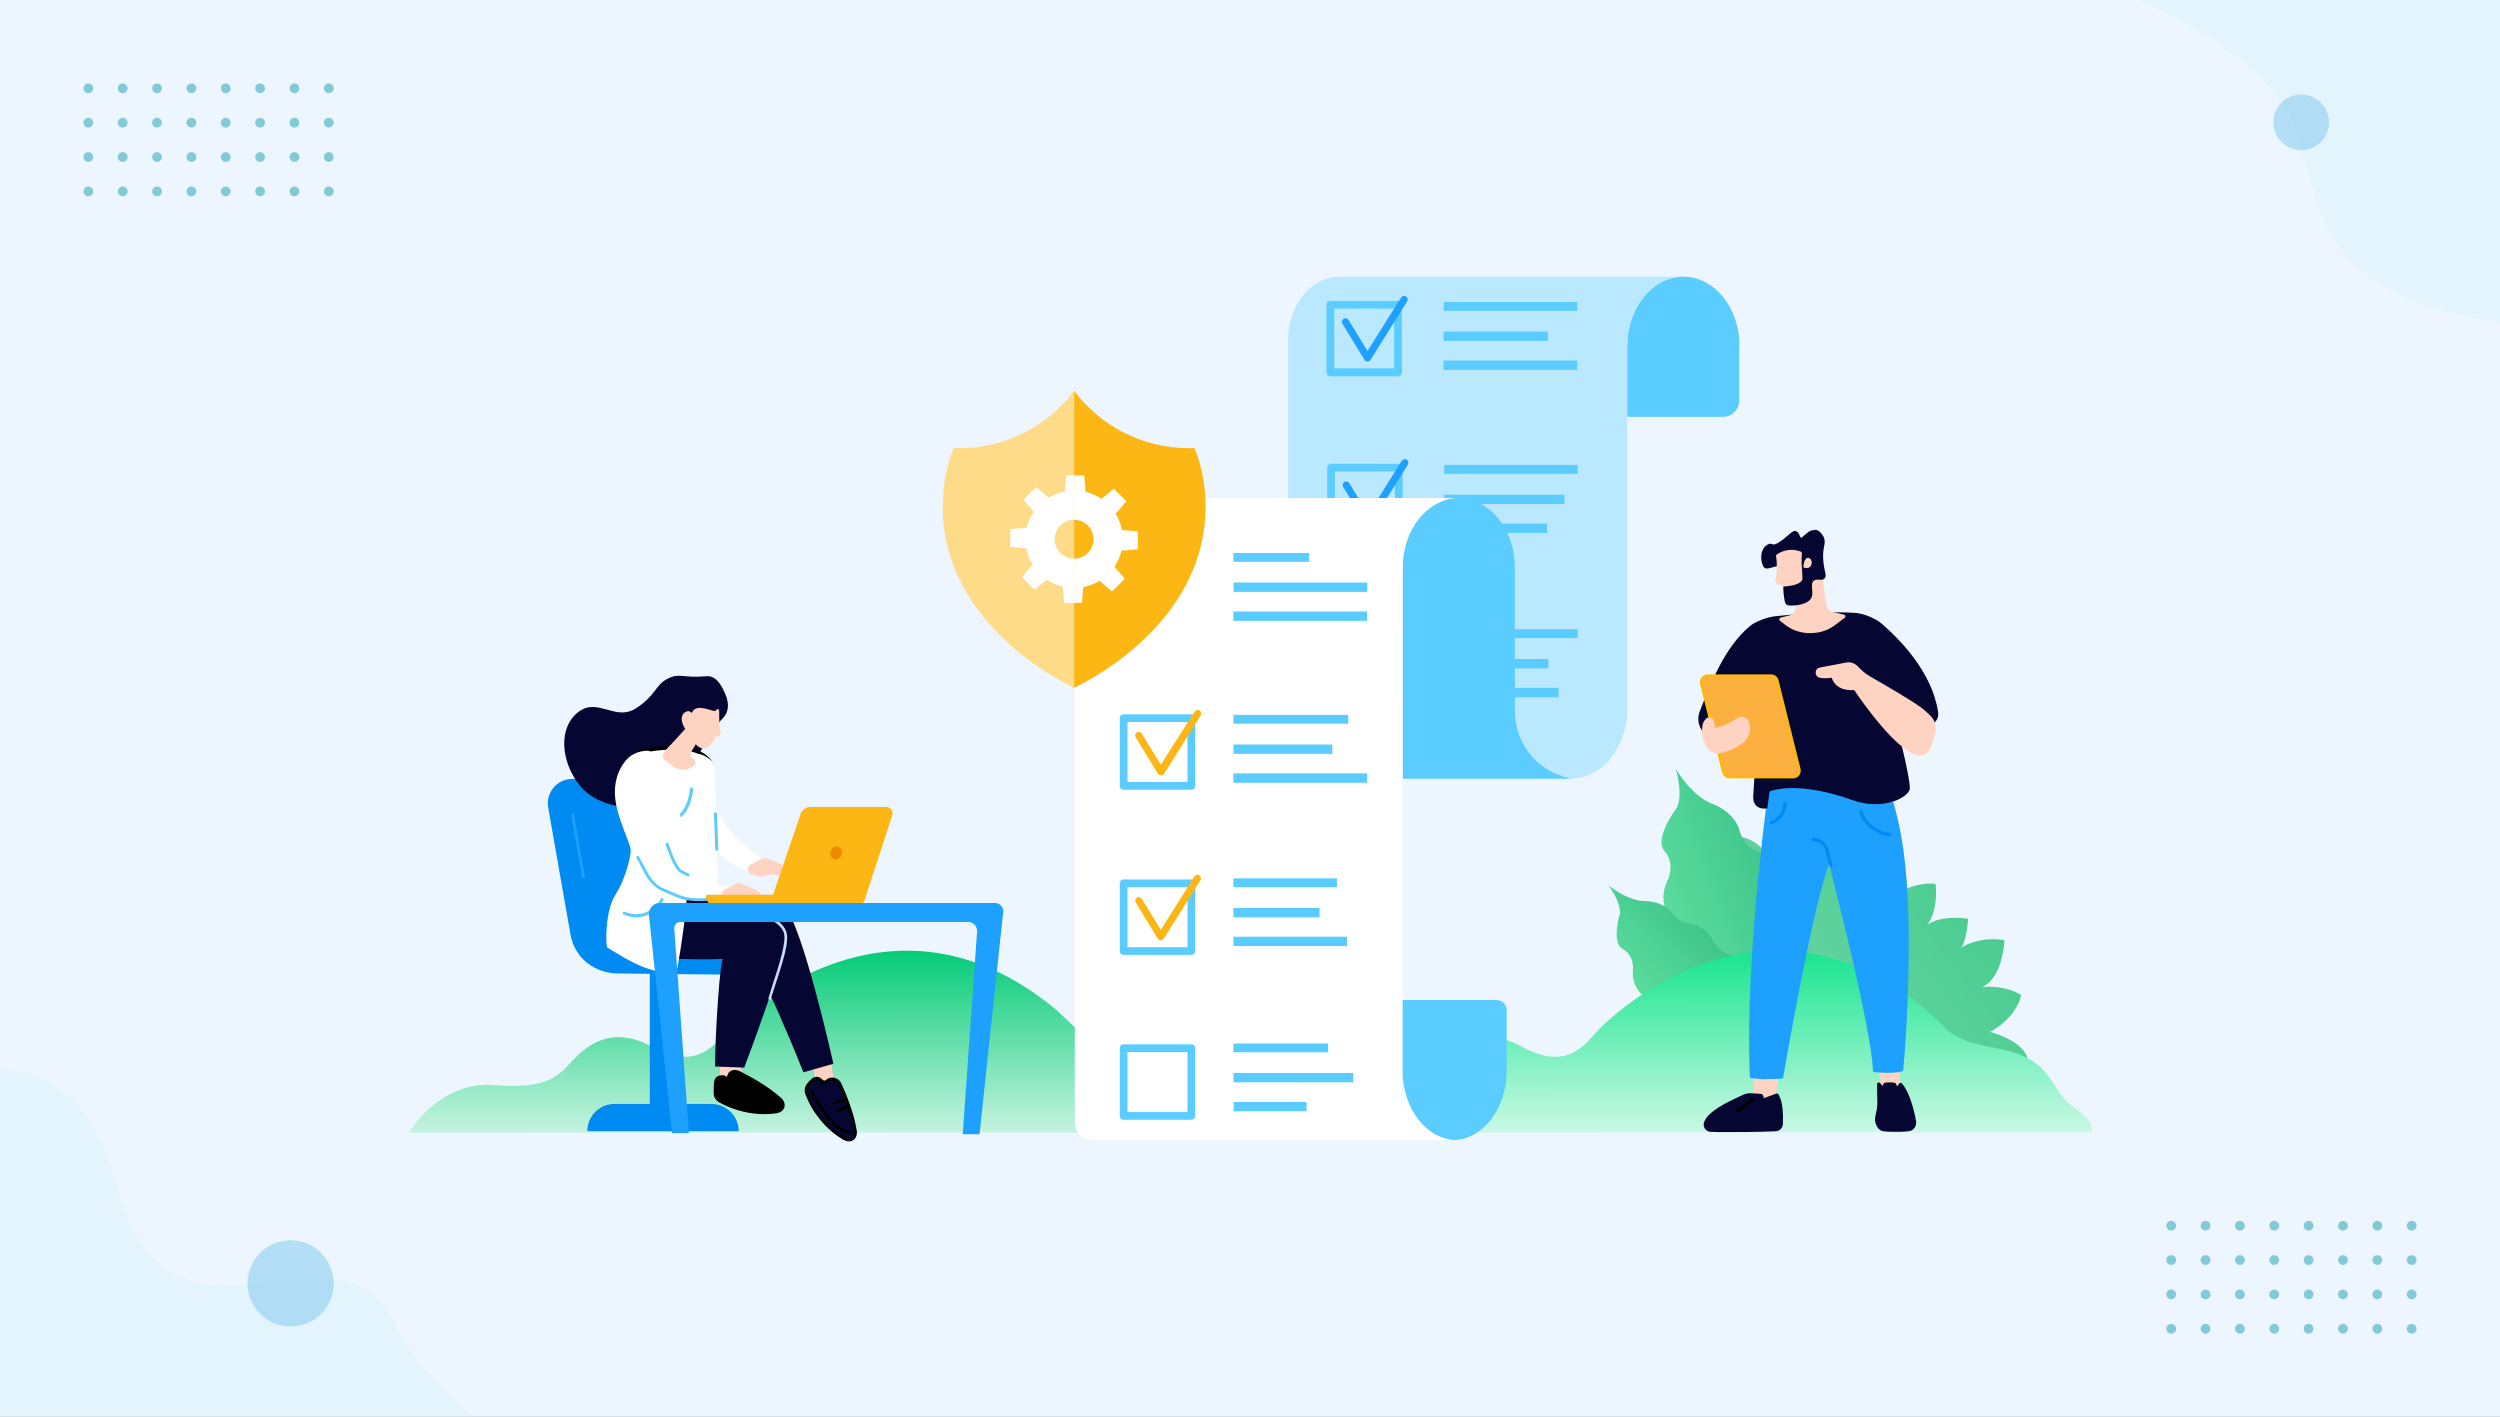 <?xml version="1.0" encoding="UTF-8"?> <svg xmlns="http://www.w3.org/2000/svg" width="1798" height="1019" viewBox="0 0 1798 1019" fill="none"><rect x="0" y="0" width="1798" height="1019" fill="#333333" stroke="none"/><g clip-path="url(#clip0_332_6795)"><rect width="1798" height="1019" fill="#EDF6FE"></rect><g opacity="0.34"><g opacity="0.75"><path d="M339.88 1019H0V769.11C32.71 769.45 67.45 787.54 84.44 853.07C121.6 996.4 244.36 863.02 285.5 954.6C294.95 975.63 317.78 999.36 339.88 1019Z" fill="#C5EEF9"></path></g></g><path opacity="0.58" d="M209 954C215.131 954 221.125 952.182 226.223 948.776C231.321 945.369 235.294 940.528 237.64 934.863C239.987 929.199 240.6 922.966 239.404 916.952C238.208 910.939 235.256 905.415 230.92 901.08C226.585 896.744 221.061 893.792 215.048 892.596C209.034 891.4 202.801 892.013 197.137 894.36C191.472 896.706 186.631 900.679 183.224 905.777C179.818 910.875 178 916.869 178 923C178 931.222 181.266 939.107 187.08 944.92C192.893 950.734 200.778 954 209 954V954Z" fill="#8CCBF0"></path><g opacity="0.63"><g opacity="0.38"><path d="M1798 0V231.8C1665.34 212.542 1670.84 152.051 1651.37 93.667C1638.2 54.16 1583.27 21.02 1539 0H1798Z" fill="#C5EEF9"></path></g></g><path opacity="0.58" d="M1655 108C1658.96 108 1662.82 106.827 1666.11 104.629C1669.4 102.432 1671.96 99.308 1673.48 95.654C1674.99 91.999 1675.39 87.978 1674.62 84.098C1673.84 80.219 1671.94 76.655 1669.14 73.858C1666.35 71.061 1662.78 69.156 1658.9 68.384C1655.02 67.613 1651 68.009 1647.35 69.522C1643.69 71.036 1640.57 73.6 1638.37 76.889C1636.17 80.178 1635 84.044 1635 88C1635 93.304 1637.11 98.391 1640.86 102.142C1644.61 105.893 1649.7 108 1655 108Z" fill="#8CCBF0"></path><path d="M60 63.529C60 64.227 60.207 64.91 60.595 65.49C60.983 66.071 61.534 66.523 62.179 66.79C62.824 67.057 63.533 67.127 64.218 66.991C64.903 66.855 65.531 66.519 66.025 66.025C66.519 65.532 66.855 64.903 66.991 64.218C67.127 63.533 67.057 62.824 66.79 62.179C66.523 61.534 66.071 60.982 65.49 60.595C64.91 60.207 64.227 60 63.529 60C62.593 60 61.696 60.371 61.034 61.033C60.372 61.695 60 62.593 60 63.529" fill="#83CAD6"></path><path d="M60 88.236C60 88.934 60.207 89.616 60.595 90.196C60.983 90.777 61.534 91.229 62.179 91.496C62.824 91.763 63.533 91.833 64.218 91.697C64.903 91.561 65.531 91.225 66.025 90.731C66.519 90.238 66.855 89.609 66.991 88.924C67.127 88.24 67.057 87.529 66.79 86.885C66.523 86.24 66.071 85.689 65.49 85.301C64.91 84.913 64.227 84.706 63.529 84.706C62.593 84.706 61.696 85.078 61.034 85.74C60.372 86.402 60 87.299 60 88.236Z" fill="#83CAD6"></path><path d="M60 112.941C60 113.639 60.207 114.321 60.595 114.902C60.983 115.482 61.534 115.934 62.179 116.202C62.824 116.469 63.533 116.539 64.218 116.403C64.903 116.267 65.531 115.93 66.025 115.437C66.519 114.943 66.855 114.314 66.991 113.63C67.127 112.945 67.057 112.235 66.79 111.591C66.523 110.946 66.071 110.394 65.49 110.006C64.91 109.618 64.227 109.412 63.529 109.412C62.593 109.412 61.696 109.784 61.034 110.446C60.372 111.108 60 112.005 60 112.941Z" fill="#83CAD6"></path><path d="M60 137.647C60 138.345 60.207 139.028 60.595 139.608C60.983 140.189 61.534 140.641 62.179 140.908C62.824 141.175 63.533 141.245 64.218 141.109C64.903 140.972 65.531 140.637 66.025 140.143C66.519 139.649 66.855 139.021 66.991 138.336C67.127 137.651 67.057 136.941 66.79 136.296C66.523 135.651 66.071 135.101 65.49 134.713C64.91 134.325 64.227 134.118 63.529 134.118C62.593 134.118 61.696 134.49 61.034 135.152C60.372 135.814 60 136.711 60 137.647" fill="#83CAD6"></path><path d="M84.707 63.529C84.707 64.227 84.914 64.91 85.302 65.49C85.69 66.071 86.241 66.523 86.886 66.79C87.531 67.057 88.24 67.127 88.925 66.991C89.61 66.855 90.239 66.519 90.732 66.025C91.226 65.532 91.562 64.903 91.698 64.218C91.834 63.533 91.764 62.824 91.497 62.179C91.23 61.534 90.778 60.982 90.197 60.595C89.617 60.207 88.934 60 88.237 60C87.3 60 86.403 60.371 85.741 61.033C85.079 61.695 84.707 62.593 84.707 63.529" fill="#83CAD6"></path><path d="M84.707 88.236C84.707 88.934 84.914 89.616 85.302 90.196C85.69 90.777 86.241 91.229 86.886 91.496C87.531 91.763 88.24 91.833 88.925 91.697C89.61 91.561 90.239 91.225 90.732 90.731C91.226 90.238 91.562 89.609 91.698 88.924C91.834 88.24 91.764 87.529 91.497 86.885C91.23 86.24 90.778 85.689 90.197 85.301C89.617 84.913 88.934 84.706 88.237 84.706C87.3 84.706 86.403 85.078 85.741 85.74C85.079 86.402 84.707 87.299 84.707 88.236Z" fill="#83CAD6"></path><path d="M84.707 112.941C84.707 113.639 84.914 114.321 85.302 114.902C85.69 115.482 86.241 115.934 86.886 116.202C87.531 116.469 88.24 116.539 88.925 116.403C89.61 116.267 90.239 115.93 90.732 115.437C91.226 114.943 91.562 114.314 91.698 113.63C91.834 112.945 91.764 112.235 91.497 111.591C91.23 110.946 90.778 110.394 90.197 110.006C89.617 109.618 88.934 109.412 88.237 109.412C87.3 109.412 86.403 109.784 85.741 110.446C85.079 111.108 84.707 112.005 84.707 112.941Z" fill="#83CAD6"></path><path d="M84.707 137.647C84.707 138.345 84.914 139.028 85.302 139.608C85.69 140.189 86.241 140.641 86.886 140.908C87.531 141.175 88.24 141.245 88.925 141.109C89.61 140.972 90.239 140.637 90.732 140.143C91.226 139.649 91.562 139.021 91.698 138.336C91.834 137.651 91.764 136.941 91.497 136.296C91.23 135.651 90.778 135.101 90.197 134.713C89.617 134.325 88.934 134.118 88.237 134.118C87.3 134.118 86.403 134.49 85.741 135.152C85.079 135.814 84.707 136.711 84.707 137.647" fill="#83CAD6"></path><path d="M109.41 63.529C109.41 64.227 109.617 64.91 110.005 65.49C110.393 66.071 110.944 66.523 111.589 66.79C112.234 67.057 112.943 67.127 113.628 66.991C114.313 66.855 114.942 66.519 115.435 66.025C115.929 65.532 116.265 64.903 116.401 64.218C116.537 63.533 116.467 62.824 116.2 62.179C115.933 61.534 115.481 60.982 114.9 60.595C114.32 60.207 113.638 60 112.94 60C112.003 60 111.106 60.371 110.444 61.033C109.782 61.695 109.41 62.593 109.41 63.529" fill="#83CAD6"></path><path d="M109.41 88.236C109.41 88.934 109.617 89.616 110.005 90.196C110.393 90.777 110.944 91.229 111.589 91.496C112.234 91.763 112.943 91.833 113.628 91.697C114.313 91.561 114.942 91.225 115.435 90.731C115.929 90.238 116.265 89.609 116.401 88.924C116.537 88.24 116.467 87.529 116.2 86.885C115.933 86.24 115.481 85.689 114.9 85.301C114.32 84.913 113.638 84.706 112.94 84.706C112.003 84.706 111.106 85.078 110.444 85.74C109.782 86.402 109.41 87.299 109.41 88.236Z" fill="#83CAD6"></path><path d="M109.41 112.941C109.41 113.639 109.617 114.321 110.005 114.902C110.393 115.482 110.944 115.934 111.589 116.202C112.234 116.469 112.943 116.539 113.628 116.403C114.313 116.267 114.942 115.93 115.435 115.437C115.929 114.943 116.265 114.314 116.401 113.63C116.537 112.945 116.467 112.235 116.2 111.591C115.933 110.946 115.481 110.394 114.9 110.006C114.32 109.618 113.638 109.412 112.94 109.412C112.003 109.412 111.106 109.784 110.444 110.446C109.782 111.108 109.41 112.005 109.41 112.941Z" fill="#83CAD6"></path><path d="M109.41 137.647C109.41 138.345 109.617 139.028 110.005 139.608C110.393 140.189 110.944 140.641 111.589 140.908C112.234 141.175 112.943 141.245 113.628 141.109C114.313 140.972 114.942 140.637 115.435 140.143C115.929 139.649 116.265 139.021 116.401 138.336C116.537 137.651 116.467 136.941 116.2 136.296C115.933 135.651 115.481 135.101 114.9 134.713C114.32 134.325 113.638 134.118 112.94 134.118C112.003 134.118 111.106 134.49 110.444 135.152C109.782 135.814 109.41 136.711 109.41 137.647" fill="#83CAD6"></path><path d="M134.117 63.529C134.117 64.227 134.324 64.91 134.712 65.49C135.1 66.071 135.651 66.523 136.296 66.79C136.941 67.057 137.651 67.127 138.335 66.991C139.02 66.855 139.649 66.519 140.142 66.025C140.636 65.532 140.972 64.903 141.108 64.218C141.244 63.533 141.174 62.824 140.907 62.179C140.64 61.534 140.188 60.982 139.607 60.595C139.027 60.207 138.345 60 137.647 60C136.711 60 135.813 60.371 135.151 61.033C134.489 61.695 134.117 62.593 134.117 63.529" fill="#83CAD6"></path><path d="M134.117 88.236C134.117 88.934 134.324 89.616 134.712 90.196C135.1 90.777 135.651 91.229 136.296 91.496C136.941 91.763 137.651 91.833 138.335 91.697C139.02 91.561 139.649 91.225 140.142 90.731C140.636 90.238 140.972 89.609 141.108 88.924C141.244 88.24 141.174 87.529 140.907 86.885C140.64 86.24 140.188 85.689 139.607 85.301C139.027 84.913 138.345 84.706 137.647 84.706C136.711 84.706 135.813 85.078 135.151 85.74C134.489 86.402 134.117 87.299 134.117 88.236Z" fill="#83CAD6"></path><path d="M134.117 112.941C134.117 113.639 134.324 114.321 134.712 114.902C135.1 115.482 135.651 115.934 136.296 116.202C136.941 116.469 137.651 116.539 138.335 116.403C139.02 116.267 139.649 115.93 140.142 115.437C140.636 114.943 140.972 114.314 141.108 113.63C141.244 112.945 141.174 112.235 140.907 111.591C140.64 110.946 140.188 110.394 139.607 110.006C139.027 109.618 138.345 109.412 137.647 109.412C136.711 109.412 135.813 109.784 135.151 110.446C134.489 111.108 134.117 112.005 134.117 112.941Z" fill="#83CAD6"></path><path d="M134.117 137.647C134.117 138.345 134.324 139.028 134.712 139.608C135.1 140.189 135.651 140.641 136.296 140.908C136.941 141.175 137.651 141.245 138.335 141.109C139.02 140.972 139.649 140.637 140.142 140.143C140.636 139.649 140.972 139.021 141.108 138.336C141.244 137.651 141.174 136.941 140.907 136.296C140.64 135.651 140.188 135.101 139.607 134.713C139.027 134.325 138.345 134.118 137.647 134.118C136.711 134.118 135.813 134.49 135.151 135.152C134.489 135.814 134.117 136.711 134.117 137.647" fill="#83CAD6"></path><path d="M158.824 63.529C158.824 64.227 159.031 64.91 159.419 65.49C159.807 66.071 160.358 66.523 161.003 66.79C161.648 67.057 162.357 67.127 163.042 66.991C163.727 66.855 164.356 66.519 164.849 66.025C165.343 65.532 165.679 64.903 165.815 64.218C165.951 63.533 165.882 62.824 165.614 62.179C165.347 61.534 164.895 60.982 164.315 60.595C163.734 60.207 163.052 60 162.354 60C161.418 60 160.52 60.371 159.858 61.033C159.196 61.695 158.824 62.593 158.824 63.529" fill="#83CAD6"></path><path d="M158.824 88.236C158.824 88.934 159.031 89.616 159.419 90.196C159.807 90.777 160.358 91.229 161.003 91.496C161.648 91.763 162.357 91.833 163.042 91.697C163.727 91.561 164.356 91.225 164.849 90.731C165.343 90.238 165.679 89.609 165.815 88.924C165.951 88.24 165.882 87.529 165.614 86.885C165.347 86.24 164.895 85.689 164.315 85.301C163.734 84.913 163.052 84.706 162.354 84.706C161.418 84.706 160.52 85.078 159.858 85.74C159.196 86.402 158.824 87.299 158.824 88.236Z" fill="#83CAD6"></path><path d="M158.824 112.941C158.824 113.639 159.031 114.321 159.419 114.902C159.807 115.482 160.358 115.934 161.003 116.202C161.648 116.469 162.357 116.539 163.042 116.403C163.727 116.267 164.356 115.93 164.849 115.437C165.343 114.943 165.679 114.314 165.815 113.63C165.951 112.945 165.882 112.235 165.614 111.591C165.347 110.946 164.895 110.394 164.315 110.006C163.734 109.618 163.052 109.412 162.354 109.412C161.418 109.412 160.52 109.784 159.858 110.446C159.196 111.108 158.824 112.005 158.824 112.941Z" fill="#83CAD6"></path><path d="M158.824 137.647C158.824 138.345 159.031 139.028 159.419 139.608C159.807 140.189 160.358 140.641 161.003 140.908C161.648 141.175 162.357 141.245 163.042 141.109C163.727 140.972 164.356 140.637 164.849 140.143C165.343 139.649 165.679 139.021 165.815 138.336C165.951 137.651 165.882 136.941 165.614 136.296C165.347 135.651 164.895 135.101 164.315 134.713C163.734 134.325 163.052 134.118 162.354 134.118C161.418 134.118 160.52 134.49 159.858 135.152C159.196 135.814 158.824 136.711 158.824 137.647" fill="#83CAD6"></path><path d="M183.531 63.529C183.531 64.227 183.738 64.91 184.126 65.49C184.514 66.071 185.065 66.523 185.71 66.79C186.355 67.057 187.065 67.127 187.749 66.991C188.434 66.855 189.063 66.519 189.556 66.025C190.05 65.532 190.386 64.903 190.522 64.218C190.658 63.533 190.589 62.824 190.321 62.179C190.054 61.534 189.602 60.982 189.022 60.595C188.441 60.207 187.759 60 187.061 60C186.125 60 185.227 60.371 184.565 61.033C183.903 61.695 183.531 62.593 183.531 63.529" fill="#83CAD6"></path><path d="M183.531 88.236C183.531 88.934 183.738 89.616 184.126 90.196C184.514 90.777 185.065 91.229 185.71 91.496C186.355 91.763 187.065 91.833 187.749 91.697C188.434 91.561 189.063 91.225 189.556 90.731C190.05 90.238 190.386 89.609 190.522 88.924C190.658 88.24 190.589 87.529 190.321 86.885C190.054 86.24 189.602 85.689 189.022 85.301C188.441 84.913 187.759 84.706 187.061 84.706C186.125 84.706 185.227 85.078 184.565 85.74C183.903 86.402 183.531 87.299 183.531 88.236Z" fill="#83CAD6"></path><path d="M183.531 112.941C183.531 113.639 183.738 114.321 184.126 114.902C184.514 115.482 185.065 115.934 185.71 116.202C186.355 116.469 187.065 116.539 187.749 116.403C188.434 116.267 189.063 115.93 189.556 115.437C190.05 114.943 190.386 114.314 190.522 113.63C190.658 112.945 190.589 112.235 190.321 111.591C190.054 110.946 189.602 110.394 189.022 110.006C188.441 109.618 187.759 109.412 187.061 109.412C186.125 109.412 185.227 109.784 184.565 110.446C183.903 111.108 183.531 112.005 183.531 112.941Z" fill="#83CAD6"></path><path d="M183.531 137.647C183.531 138.345 183.738 139.028 184.126 139.608C184.514 140.189 185.065 140.641 185.71 140.908C186.355 141.175 187.065 141.245 187.749 141.109C188.434 140.972 189.063 140.637 189.556 140.143C190.05 139.649 190.386 139.021 190.522 138.336C190.658 137.651 190.589 136.941 190.321 136.296C190.054 135.651 189.602 135.101 189.022 134.713C188.441 134.325 187.759 134.118 187.061 134.118C186.125 134.118 185.227 134.49 184.565 135.152C183.903 135.814 183.531 136.711 183.531 137.647" fill="#83CAD6"></path><path d="M208.234 63.529C208.234 64.227 208.441 64.91 208.829 65.49C209.217 66.071 209.768 66.523 210.413 66.79C211.058 67.057 211.768 67.127 212.452 66.991C213.137 66.855 213.766 66.519 214.259 66.025C214.753 65.532 215.089 64.903 215.225 64.218C215.362 63.533 215.292 62.824 215.025 62.179C214.757 61.534 214.305 60.982 213.725 60.595C213.144 60.207 212.462 60 211.764 60C210.828 60 209.93 60.371 209.268 61.033C208.606 61.695 208.234 62.593 208.234 63.529" fill="#83CAD6"></path><path d="M208.234 88.236C208.234 88.934 208.441 89.616 208.829 90.196C209.217 90.777 209.768 91.229 210.413 91.496C211.058 91.763 211.768 91.833 212.452 91.697C213.137 91.561 213.766 91.225 214.259 90.731C214.753 90.238 215.089 89.609 215.225 88.924C215.362 88.24 215.292 87.529 215.025 86.885C214.757 86.24 214.305 85.689 213.725 85.301C213.144 84.913 212.462 84.706 211.764 84.706C210.828 84.706 209.93 85.078 209.268 85.74C208.606 86.402 208.234 87.299 208.234 88.236" fill="#83CAD6"></path><path d="M208.234 112.941C208.234 113.639 208.441 114.321 208.829 114.902C209.217 115.482 209.768 115.934 210.413 116.202C211.058 116.469 211.768 116.539 212.452 116.403C213.137 116.267 213.766 115.93 214.259 115.437C214.753 114.943 215.089 114.314 215.225 113.63C215.362 112.945 215.292 112.235 215.025 111.591C214.757 110.946 214.305 110.394 213.725 110.006C213.144 109.618 212.462 109.412 211.764 109.412C210.828 109.412 209.93 109.784 209.268 110.446C208.606 111.108 208.234 112.005 208.234 112.941" fill="#83CAD6"></path><path d="M208.234 137.647C208.234 138.345 208.441 139.028 208.829 139.608C209.217 140.189 209.768 140.641 210.413 140.908C211.058 141.175 211.768 141.245 212.452 141.109C213.137 140.972 213.766 140.637 214.259 140.143C214.753 139.649 215.089 139.021 215.225 138.336C215.362 137.651 215.292 136.941 215.025 136.296C214.757 135.651 214.305 135.101 213.725 134.713C213.144 134.325 212.462 134.118 211.764 134.118C210.828 134.118 209.93 134.49 209.268 135.152C208.606 135.814 208.234 136.711 208.234 137.647" fill="#83CAD6"></path><path d="M232.941 63.529C232.941 64.227 233.148 64.91 233.536 65.49C233.924 66.071 234.475 66.523 235.12 66.79C235.765 67.057 236.475 67.127 237.159 66.991C237.844 66.855 238.473 66.519 238.967 66.025C239.46 65.532 239.796 64.903 239.932 64.218C240.069 63.533 239.999 62.824 239.732 62.179C239.464 61.534 239.012 60.982 238.432 60.595C237.851 60.207 237.169 60 236.471 60C235.535 60 234.637 60.371 233.975 61.033C233.313 61.695 232.941 62.593 232.941 63.529" fill="#83CAD6"></path><path d="M232.941 88.236C232.941 88.934 233.148 89.616 233.536 90.196C233.924 90.777 234.475 91.229 235.12 91.496C235.765 91.763 236.475 91.833 237.159 91.697C237.844 91.561 238.473 91.225 238.967 90.731C239.46 90.238 239.796 89.609 239.932 88.924C240.069 88.24 239.999 87.529 239.732 86.885C239.464 86.24 239.012 85.689 238.432 85.301C237.851 84.913 237.169 84.706 236.471 84.706C235.535 84.706 234.637 85.078 233.975 85.74C233.313 86.402 232.941 87.299 232.941 88.236Z" fill="#83CAD6"></path><path d="M232.941 112.941C232.941 113.639 233.148 114.321 233.536 114.902C233.924 115.482 234.475 115.934 235.12 116.202C235.765 116.469 236.475 116.539 237.159 116.403C237.844 116.267 238.473 115.93 238.967 115.437C239.46 114.943 239.796 114.314 239.932 113.63C240.069 112.945 239.999 112.235 239.732 111.591C239.464 110.946 239.012 110.394 238.432 110.006C237.851 109.618 237.169 109.412 236.471 109.412C235.535 109.412 234.637 109.784 233.975 110.446C233.313 111.108 232.941 112.005 232.941 112.941Z" fill="#83CAD6"></path><path d="M232.941 137.647C232.941 138.345 233.148 139.028 233.536 139.608C233.924 140.189 234.475 140.641 235.12 140.908C235.765 141.175 236.475 141.245 237.159 141.109C237.844 140.972 238.473 140.637 238.967 140.143C239.46 139.649 239.796 139.021 239.932 138.336C240.069 137.651 239.999 136.941 239.732 136.296C239.464 135.651 239.012 135.101 238.432 134.713C237.851 134.325 237.169 134.118 236.471 134.118C235.535 134.118 234.637 134.49 233.975 135.152C233.313 135.814 232.941 136.711 232.941 137.647" fill="#83CAD6"></path><path d="M1558 881.529C1558 882.227 1558.21 882.91 1558.59 883.49C1558.98 884.071 1559.53 884.523 1560.18 884.79C1560.82 885.057 1561.53 885.127 1562.22 884.991C1562.9 884.855 1563.53 884.519 1564.03 884.025C1564.52 883.532 1564.85 882.903 1564.99 882.218C1565.13 881.533 1565.06 880.824 1564.79 880.179C1564.52 879.534 1564.07 878.982 1563.49 878.595C1562.91 878.207 1562.23 878 1561.53 878C1560.59 878 1559.7 878.372 1559.03 879.033C1558.37 879.695 1558 880.593 1558 881.529" fill="#83CAD6"></path><path d="M1558 906.235C1558 906.933 1558.21 907.616 1558.59 908.196C1558.98 908.777 1559.53 909.229 1560.18 909.496C1560.82 909.763 1561.53 909.833 1562.22 909.697C1562.9 909.561 1563.53 909.225 1564.03 908.731C1564.52 908.238 1564.85 907.609 1564.99 906.924C1565.13 906.24 1565.06 905.529 1564.79 904.885C1564.52 904.24 1564.07 903.689 1563.49 903.301C1562.91 902.913 1562.23 902.706 1561.53 902.706C1560.59 902.706 1559.7 903.078 1559.03 903.74C1558.37 904.402 1558 905.299 1558 906.235Z" fill="#83CAD6"></path><path d="M1558 930.941C1558 931.639 1558.21 932.321 1558.59 932.902C1558.98 933.482 1559.53 933.935 1560.18 934.202C1560.82 934.469 1561.53 934.539 1562.22 934.403C1562.9 934.267 1563.53 933.93 1564.03 933.437C1564.52 932.943 1564.85 932.314 1564.99 931.63C1565.13 930.945 1565.06 930.236 1564.79 929.591C1564.52 928.946 1564.07 928.394 1563.49 928.006C1562.91 927.619 1562.23 927.412 1561.53 927.412C1560.59 927.412 1559.7 927.784 1559.03 928.446C1558.37 929.108 1558 930.005 1558 930.941Z" fill="#83CAD6"></path><path d="M1558 955.647C1558 956.345 1558.21 957.028 1558.59 957.608C1558.98 958.189 1559.53 958.641 1560.18 958.908C1560.82 959.175 1561.53 959.245 1562.22 959.109C1562.9 958.972 1563.53 958.637 1564.03 958.143C1564.52 957.649 1564.85 957.021 1564.99 956.336C1565.13 955.651 1565.06 954.941 1564.79 954.296C1564.52 953.651 1564.07 953.101 1563.49 952.713C1562.91 952.325 1562.23 952.118 1561.53 952.118C1560.59 952.118 1559.7 952.49 1559.03 953.152C1558.37 953.814 1558 954.711 1558 955.647" fill="#83CAD6"></path><path d="M1582.71 881.529C1582.71 882.227 1582.91 882.91 1583.3 883.49C1583.69 884.071 1584.24 884.523 1584.89 884.79C1585.53 885.057 1586.24 885.127 1586.93 884.991C1587.61 884.855 1588.24 884.519 1588.73 884.025C1589.23 883.532 1589.56 882.903 1589.7 882.218C1589.83 881.533 1589.76 880.824 1589.5 880.179C1589.23 879.534 1588.78 878.982 1588.2 878.595C1587.62 878.207 1586.93 878 1586.24 878C1585.3 878 1584.4 878.372 1583.74 879.033C1583.08 879.695 1582.71 880.593 1582.71 881.529" fill="#83CAD6"></path><path d="M1582.71 906.235C1582.71 906.933 1582.91 907.616 1583.3 908.196C1583.69 908.777 1584.24 909.229 1584.89 909.496C1585.53 909.763 1586.24 909.833 1586.93 909.697C1587.61 909.561 1588.24 909.225 1588.73 908.731C1589.23 908.238 1589.56 907.609 1589.7 906.924C1589.83 906.24 1589.76 905.529 1589.5 904.885C1589.23 904.24 1588.78 903.689 1588.2 903.301C1587.62 902.913 1586.93 902.706 1586.24 902.706C1585.3 902.706 1584.4 903.078 1583.74 903.74C1583.08 904.402 1582.71 905.299 1582.71 906.235Z" fill="#83CAD6"></path><path d="M1582.71 930.941C1582.71 931.639 1582.91 932.321 1583.3 932.902C1583.69 933.482 1584.24 933.935 1584.89 934.202C1585.53 934.469 1586.24 934.539 1586.93 934.403C1587.61 934.267 1588.24 933.93 1588.73 933.437C1589.23 932.943 1589.56 932.314 1589.7 931.63C1589.83 930.945 1589.76 930.236 1589.5 929.591C1589.23 928.946 1588.78 928.394 1588.2 928.006C1587.62 927.619 1586.93 927.412 1586.24 927.412C1585.3 927.412 1584.4 927.784 1583.74 928.446C1583.08 929.108 1582.71 930.005 1582.71 930.941Z" fill="#83CAD6"></path><path d="M1582.71 955.647C1582.71 956.345 1582.91 957.028 1583.3 957.608C1583.69 958.189 1584.24 958.641 1584.89 958.908C1585.53 959.175 1586.24 959.245 1586.93 959.109C1587.61 958.972 1588.24 958.637 1588.73 958.143C1589.23 957.649 1589.56 957.021 1589.7 956.336C1589.83 955.651 1589.76 954.941 1589.5 954.296C1589.23 953.651 1588.78 953.101 1588.2 952.713C1587.62 952.325 1586.93 952.118 1586.24 952.118C1585.3 952.118 1584.4 952.49 1583.74 953.152C1583.08 953.814 1582.71 954.711 1582.71 955.647" fill="#83CAD6"></path><path d="M1607.41 881.529C1607.41 882.227 1607.62 882.91 1608 883.49C1608.39 884.071 1608.94 884.523 1609.59 884.79C1610.23 885.057 1610.94 885.127 1611.63 884.991C1612.31 884.855 1612.94 884.519 1613.44 884.025C1613.93 883.532 1614.26 882.903 1614.4 882.218C1614.54 881.533 1614.47 880.824 1614.2 880.179C1613.93 879.534 1613.48 878.982 1612.9 878.595C1612.32 878.207 1611.64 878 1610.94 878C1610 878 1609.11 878.372 1608.44 879.033C1607.78 879.695 1607.41 880.593 1607.41 881.529" fill="#83CAD6"></path><path d="M1607.41 906.235C1607.41 906.933 1607.62 907.616 1608 908.196C1608.39 908.777 1608.94 909.229 1609.59 909.496C1610.23 909.763 1610.94 909.833 1611.63 909.697C1612.31 909.561 1612.94 909.225 1613.44 908.731C1613.93 908.238 1614.26 907.609 1614.4 906.924C1614.54 906.24 1614.47 905.529 1614.2 904.885C1613.93 904.24 1613.48 903.689 1612.9 903.301C1612.32 902.913 1611.64 902.706 1610.94 902.706C1610 902.706 1609.11 903.078 1608.44 903.74C1607.78 904.402 1607.41 905.299 1607.41 906.235Z" fill="#83CAD6"></path><path d="M1607.41 930.941C1607.41 931.639 1607.62 932.321 1608 932.902C1608.39 933.482 1608.94 933.935 1609.59 934.202C1610.23 934.469 1610.94 934.539 1611.63 934.403C1612.31 934.267 1612.94 933.93 1613.44 933.437C1613.93 932.943 1614.26 932.314 1614.4 931.63C1614.54 930.945 1614.47 930.236 1614.2 929.591C1613.93 928.946 1613.48 928.394 1612.9 928.006C1612.32 927.619 1611.64 927.412 1610.94 927.412C1610 927.412 1609.11 927.784 1608.44 928.446C1607.78 929.108 1607.41 930.005 1607.41 930.941Z" fill="#83CAD6"></path><path d="M1607.41 955.647C1607.41 956.345 1607.62 957.028 1608 957.608C1608.39 958.189 1608.94 958.641 1609.59 958.908C1610.23 959.175 1610.94 959.245 1611.63 959.109C1612.31 958.972 1612.94 958.637 1613.44 958.143C1613.93 957.649 1614.26 957.021 1614.4 956.336C1614.54 955.651 1614.47 954.941 1614.2 954.296C1613.93 953.651 1613.48 953.101 1612.9 952.713C1612.32 952.325 1611.64 952.118 1610.94 952.118C1610 952.118 1609.11 952.49 1608.44 953.152C1607.78 953.814 1607.41 954.711 1607.41 955.647" fill="#83CAD6"></path><path d="M1632.12 881.529C1632.12 882.227 1632.32 882.91 1632.71 883.49C1633.1 884.071 1633.65 884.523 1634.3 884.79C1634.94 885.057 1635.65 885.127 1636.34 884.991C1637.02 884.855 1637.65 884.519 1638.14 884.025C1638.64 883.532 1638.97 882.903 1639.11 882.218C1639.24 881.533 1639.17 880.824 1638.91 880.179C1638.64 879.534 1638.19 878.982 1637.61 878.595C1637.03 878.207 1636.34 878 1635.65 878C1634.71 878 1633.81 878.372 1633.15 879.033C1632.49 879.695 1632.12 880.593 1632.12 881.529" fill="#83CAD6"></path><path d="M1632.12 906.235C1632.12 906.933 1632.32 907.616 1632.71 908.196C1633.1 908.777 1633.65 909.229 1634.3 909.496C1634.94 909.763 1635.65 909.833 1636.34 909.697C1637.02 909.561 1637.65 909.225 1638.14 908.731C1638.64 908.238 1638.97 907.609 1639.11 906.924C1639.24 906.24 1639.17 905.529 1638.91 904.885C1638.64 904.24 1638.19 903.689 1637.61 903.301C1637.03 902.913 1636.34 902.706 1635.65 902.706C1634.71 902.706 1633.81 903.078 1633.15 903.74C1632.49 904.402 1632.12 905.299 1632.12 906.235Z" fill="#83CAD6"></path><path d="M1632.12 930.941C1632.12 931.639 1632.32 932.321 1632.71 932.902C1633.1 933.482 1633.65 933.935 1634.3 934.202C1634.94 934.469 1635.65 934.539 1636.34 934.403C1637.02 934.267 1637.65 933.93 1638.14 933.437C1638.64 932.943 1638.97 932.314 1639.11 931.63C1639.24 930.945 1639.17 930.236 1638.91 929.591C1638.64 928.946 1638.19 928.394 1637.61 928.006C1637.03 927.619 1636.34 927.412 1635.65 927.412C1634.71 927.412 1633.81 927.784 1633.15 928.446C1632.49 929.108 1632.12 930.005 1632.12 930.941Z" fill="#83CAD6"></path><path d="M1632.12 955.647C1632.12 956.345 1632.32 957.028 1632.71 957.608C1633.1 958.189 1633.65 958.641 1634.3 958.908C1634.94 959.175 1635.65 959.245 1636.34 959.109C1637.02 958.972 1637.65 958.637 1638.14 958.143C1638.64 957.649 1638.97 957.021 1639.11 956.336C1639.24 955.651 1639.17 954.941 1638.91 954.296C1638.64 953.651 1638.19 953.101 1637.61 952.713C1637.03 952.325 1636.34 952.118 1635.65 952.118C1634.71 952.118 1633.81 952.49 1633.15 953.152C1632.49 953.814 1632.12 954.711 1632.12 955.647" fill="#83CAD6"></path><path d="M1656.82 881.529C1656.82 882.227 1657.03 882.91 1657.42 883.49C1657.81 884.071 1658.36 884.523 1659 884.79C1659.65 885.057 1660.36 885.127 1661.04 884.991C1661.73 884.855 1662.36 884.519 1662.85 884.025C1663.34 883.532 1663.68 882.903 1663.82 882.218C1663.95 881.533 1663.88 880.824 1663.61 880.179C1663.35 879.534 1662.89 878.982 1662.31 878.595C1661.73 878.207 1661.05 878 1660.35 878C1659.42 878 1658.52 878.372 1657.86 879.033C1657.2 879.695 1656.82 880.593 1656.82 881.529" fill="#83CAD6"></path><path d="M1656.82 906.235C1656.82 906.933 1657.03 907.616 1657.42 908.196C1657.81 908.777 1658.36 909.229 1659 909.496C1659.65 909.763 1660.36 909.833 1661.04 909.697C1661.73 909.561 1662.36 909.225 1662.85 908.731C1663.34 908.238 1663.68 907.609 1663.82 906.924C1663.95 906.24 1663.88 905.529 1663.61 904.885C1663.35 904.24 1662.89 903.689 1662.31 903.301C1661.73 902.913 1661.05 902.706 1660.35 902.706C1659.42 902.706 1658.52 903.078 1657.86 903.74C1657.2 904.402 1656.82 905.299 1656.82 906.235Z" fill="#83CAD6"></path><path d="M1656.82 930.941C1656.82 931.639 1657.03 932.321 1657.42 932.902C1657.81 933.482 1658.36 933.935 1659 934.202C1659.65 934.469 1660.36 934.539 1661.04 934.403C1661.73 934.267 1662.36 933.93 1662.85 933.437C1663.34 932.943 1663.68 932.314 1663.82 931.63C1663.95 930.945 1663.88 930.236 1663.61 929.591C1663.35 928.946 1662.89 928.394 1662.31 928.006C1661.73 927.619 1661.05 927.412 1660.35 927.412C1659.42 927.412 1658.52 927.784 1657.86 928.446C1657.2 929.108 1656.82 930.005 1656.82 930.941Z" fill="#83CAD6"></path><path d="M1656.82 955.647C1656.82 956.345 1657.03 957.028 1657.42 957.608C1657.81 958.189 1658.36 958.641 1659 958.908C1659.65 959.175 1660.36 959.245 1661.04 959.109C1661.73 958.972 1662.36 958.637 1662.85 958.143C1663.34 957.649 1663.68 957.021 1663.82 956.336C1663.95 955.651 1663.88 954.941 1663.61 954.296C1663.35 953.651 1662.89 953.101 1662.31 952.713C1661.73 952.325 1661.05 952.118 1660.35 952.118C1659.42 952.118 1658.52 952.49 1657.86 953.152C1657.2 953.814 1656.82 954.711 1656.82 955.647" fill="#83CAD6"></path><path d="M1681.53 881.529C1681.53 882.227 1681.74 882.91 1682.13 883.49C1682.51 884.071 1683.07 884.523 1683.71 884.79C1684.35 885.057 1685.06 885.127 1685.75 884.991C1686.43 884.855 1687.06 884.519 1687.56 884.025C1688.05 883.532 1688.39 882.903 1688.52 882.218C1688.66 881.533 1688.59 880.824 1688.32 880.179C1688.05 879.534 1687.6 878.982 1687.02 878.595C1686.44 878.207 1685.76 878 1685.06 878C1684.12 878 1683.23 878.372 1682.56 879.033C1681.9 879.695 1681.53 880.593 1681.53 881.529" fill="#83CAD6"></path><path d="M1681.53 906.235C1681.53 906.933 1681.74 907.616 1682.13 908.196C1682.51 908.777 1683.07 909.229 1683.71 909.496C1684.35 909.763 1685.06 909.833 1685.75 909.697C1686.43 909.561 1687.06 909.225 1687.56 908.731C1688.05 908.238 1688.39 907.609 1688.52 906.924C1688.66 906.24 1688.59 905.529 1688.32 904.885C1688.05 904.24 1687.6 903.689 1687.02 903.301C1686.44 902.913 1685.76 902.706 1685.06 902.706C1684.12 902.706 1683.23 903.078 1682.56 903.74C1681.9 904.402 1681.53 905.299 1681.53 906.235Z" fill="#83CAD6"></path><path d="M1681.53 930.941C1681.53 931.639 1681.74 932.321 1682.13 932.902C1682.51 933.482 1683.07 933.935 1683.71 934.202C1684.35 934.469 1685.06 934.539 1685.75 934.403C1686.43 934.267 1687.06 933.93 1687.56 933.437C1688.05 932.943 1688.39 932.314 1688.52 931.63C1688.66 930.945 1688.59 930.236 1688.32 929.591C1688.05 928.946 1687.6 928.394 1687.02 928.006C1686.44 927.619 1685.76 927.412 1685.06 927.412C1684.12 927.412 1683.23 927.784 1682.56 928.446C1681.9 929.108 1681.53 930.005 1681.53 930.941Z" fill="#83CAD6"></path><path d="M1681.53 955.647C1681.53 956.345 1681.74 957.028 1682.13 957.608C1682.51 958.189 1683.07 958.641 1683.71 958.908C1684.35 959.175 1685.06 959.245 1685.75 959.109C1686.43 958.972 1687.06 958.637 1687.56 958.143C1688.05 957.649 1688.39 957.021 1688.52 956.336C1688.66 955.651 1688.59 954.941 1688.32 954.296C1688.05 953.651 1687.6 953.101 1687.02 952.713C1686.44 952.325 1685.76 952.118 1685.06 952.118C1684.12 952.118 1683.23 952.49 1682.56 953.152C1681.9 953.814 1681.53 954.711 1681.53 955.647" fill="#83CAD6"></path><path d="M1706.23 881.529C1706.23 882.227 1706.44 882.91 1706.83 883.49C1707.22 884.071 1707.77 884.523 1708.41 884.79C1709.06 885.057 1709.77 885.127 1710.45 884.991C1711.14 884.855 1711.77 884.519 1712.26 884.025C1712.75 883.532 1713.09 882.903 1713.23 882.218C1713.36 881.533 1713.29 880.824 1713.02 880.179C1712.76 879.534 1712.3 878.982 1711.72 878.595C1711.14 878.207 1710.46 878 1709.76 878C1708.83 878 1707.93 878.372 1707.27 879.033C1706.61 879.695 1706.23 880.593 1706.23 881.529" fill="#83CAD6"></path><path d="M1706.23 906.235C1706.23 906.933 1706.44 907.616 1706.83 908.196C1707.22 908.777 1707.77 909.229 1708.41 909.496C1709.06 909.763 1709.77 909.833 1710.45 909.697C1711.14 909.561 1711.77 909.225 1712.26 908.731C1712.75 908.238 1713.09 907.609 1713.23 906.924C1713.36 906.24 1713.29 905.529 1713.02 904.885C1712.76 904.24 1712.3 903.689 1711.72 903.301C1711.14 902.913 1710.46 902.706 1709.76 902.706C1708.83 902.706 1707.93 903.078 1707.27 903.74C1706.61 904.402 1706.23 905.299 1706.23 906.235" fill="#83CAD6"></path><path d="M1706.23 930.941C1706.23 931.639 1706.44 932.321 1706.83 932.902C1707.22 933.482 1707.77 933.935 1708.41 934.202C1709.06 934.469 1709.77 934.539 1710.45 934.403C1711.14 934.267 1711.77 933.93 1712.26 933.437C1712.75 932.943 1713.09 932.314 1713.23 931.63C1713.36 930.945 1713.29 930.236 1713.02 929.591C1712.76 928.946 1712.3 928.394 1711.72 928.006C1711.14 927.619 1710.46 927.412 1709.76 927.412C1708.83 927.412 1707.93 927.784 1707.27 928.446C1706.61 929.108 1706.23 930.005 1706.23 930.941" fill="#83CAD6"></path><path d="M1706.23 955.647C1706.23 956.345 1706.44 957.028 1706.83 957.608C1707.22 958.189 1707.77 958.641 1708.41 958.908C1709.06 959.175 1709.77 959.245 1710.45 959.109C1711.14 958.972 1711.77 958.637 1712.26 958.143C1712.75 957.649 1713.09 957.021 1713.23 956.336C1713.36 955.651 1713.29 954.941 1713.02 954.296C1712.76 953.651 1712.3 953.101 1711.72 952.713C1711.14 952.325 1710.46 952.118 1709.76 952.118C1708.83 952.118 1707.93 952.49 1707.27 953.152C1706.61 953.814 1706.23 954.711 1706.23 955.647" fill="#83CAD6"></path><path d="M1730.94 881.529C1730.94 882.227 1731.15 882.91 1731.54 883.49C1731.92 884.071 1732.48 884.523 1733.12 884.79C1733.77 885.057 1734.47 885.127 1735.16 884.991C1735.84 884.855 1736.47 884.519 1736.97 884.025C1737.46 883.532 1737.8 882.903 1737.93 882.218C1738.07 881.533 1738 880.824 1737.73 880.179C1737.46 879.534 1737.01 878.982 1736.43 878.595C1735.85 878.207 1735.17 878 1734.47 878C1733.53 878 1732.64 878.372 1731.98 879.033C1731.31 879.695 1730.94 880.593 1730.94 881.529" fill="#83CAD6"></path><path d="M1730.94 906.235C1730.94 906.933 1731.15 907.616 1731.54 908.196C1731.92 908.777 1732.48 909.229 1733.12 909.496C1733.77 909.763 1734.47 909.833 1735.16 909.697C1735.84 909.561 1736.47 909.225 1736.97 908.731C1737.46 908.238 1737.8 907.609 1737.93 906.924C1738.07 906.24 1738 905.529 1737.73 904.885C1737.46 904.24 1737.01 903.689 1736.43 903.301C1735.85 902.913 1735.17 902.706 1734.47 902.706C1733.53 902.706 1732.64 903.078 1731.98 903.74C1731.31 904.402 1730.94 905.299 1730.94 906.235Z" fill="#83CAD6"></path><path d="M1730.94 930.941C1730.94 931.639 1731.15 932.321 1731.54 932.902C1731.92 933.482 1732.48 933.935 1733.12 934.202C1733.77 934.469 1734.47 934.539 1735.16 934.403C1735.84 934.267 1736.47 933.93 1736.97 933.437C1737.46 932.943 1737.8 932.314 1737.93 931.63C1738.07 930.945 1738 930.236 1737.73 929.591C1737.46 928.946 1737.01 928.394 1736.43 928.006C1735.85 927.619 1735.17 927.412 1734.47 927.412C1733.53 927.412 1732.64 927.784 1731.98 928.446C1731.31 929.108 1730.94 930.005 1730.94 930.941Z" fill="#83CAD6"></path><path d="M1730.94 955.647C1730.94 956.345 1731.15 957.028 1731.54 957.608C1731.92 958.189 1732.48 958.641 1733.12 958.908C1733.77 959.175 1734.47 959.245 1735.16 959.109C1735.84 958.972 1736.47 958.637 1736.97 958.143C1737.46 957.649 1737.8 957.021 1737.93 956.336C1738.07 955.651 1738 954.941 1737.73 954.296C1737.46 953.651 1737.01 953.101 1736.43 952.713C1735.85 952.325 1735.17 952.118 1734.47 952.118C1733.53 952.118 1732.64 952.49 1731.98 953.152C1731.31 953.814 1730.94 954.711 1730.94 955.647" fill="#83CAD6"></path><path d="M1253.69 602.172C1247.52 607.622 1248.09 622.709 1249.15 629.571L1223.75 645.163L1239.93 768.08C1288.87 770.855 1392.97 776.496 1417.89 776.86C1442.81 777.223 1455.08 766.516 1458.11 761.117C1455.45 750.581 1439.06 744.112 1431.19 742.195C1447.28 733.475 1452.82 720.8 1453.57 715.553C1443.05 709.255 1430.54 709.195 1425.6 709.952C1437.58 704.623 1441.27 685.227 1441.63 676.195C1426.51 673.652 1414.66 678.667 1410.63 681.493C1413.9 676.165 1415.22 665.447 1415.47 660.755C1398.17 658.454 1388.61 662.823 1385.99 665.296C1392.88 656.577 1392.89 641.883 1392.03 635.626C1377.16 634.415 1365.17 641.479 1361.04 645.163C1365.51 630.873 1362.1 617.209 1359.83 612.163C1342.41 614.948 1331.5 628.966 1328.23 635.626C1327.87 619.641 1315.98 606.663 1310.08 602.172C1304.76 607.258 1301.32 613.677 1300.26 616.25C1297.84 603.171 1288.06 594.048 1283.47 591.122C1274.64 598.146 1270.42 609.993 1269.41 615.039C1267.84 607.652 1258.27 603.383 1253.69 602.172Z" fill="url(#paint0_linear_332_6795)"></path><path d="M1231.59 578.16C1219.49 573.727 1209.01 559.54 1205.29 553C1210.21 571.712 1207.15 580.362 1205 582.349C1199.74 589.45 1190.79 605.349 1197.1 612.132C1203.42 618.915 1201.44 628.504 1199.66 632.451C1191.81 647.691 1200.08 659.486 1201.89 663.054C1203.7 666.623 1206.21 667.877 1205.09 681.418C1204.19 692.251 1213.25 703.733 1217.9 708.12C1226.59 720.876 1228.43 734.348 1228.26 739.489L1281.35 754.733L1315.64 708.465C1307.93 704.106 1293 691.853 1294.89 677.709C1297.26 660.028 1290.93 655.738 1284.32 648.814C1279.03 643.274 1277.14 634.453 1276.86 630.735C1275.91 626.185 1271.86 616.058 1263.25 611.943C1254.63 607.829 1251.22 599.389 1250.59 595.684C1249.3 591.69 1243.69 582.593 1231.59 578.16Z" fill="url(#paint1_linear_332_6795)"></path><path d="M1183.14 648.07C1173 648.118 1161.39 640.53 1156.86 636.73C1165.61 649.174 1165.72 656.39 1164.68 658.442C1162.75 665.118 1160.51 679.288 1167.02 682.559C1173.53 685.83 1174.7 693.44 1174.48 696.837C1172.86 710.221 1182.19 716.65 1184.5 718.785C1186.81 720.919 1189.01 721.156 1191.89 731.445C1194.19 739.677 1204.02 745.658 1208.65 747.619C1218.55 754.641 1223.59 764.067 1224.88 767.903L1268.19 764.596L1280.79 721.098C1273.91 719.996 1259.55 715.055 1257.07 704.109C1253.98 690.427 1248.13 689 1241.36 685.708C1235.94 683.073 1232.14 677.088 1230.91 674.424C1228.96 671.33 1223.2 664.974 1215.73 664.301C1208.25 663.627 1203.43 658.341 1201.95 655.782C1199.9 653.191 1193.27 648.022 1183.14 648.07Z" fill="url(#paint2_linear_332_6795)"></path><path d="M980.949 780.385C949.735 777.724 927.178 802.132 919.801 814.669L1385.58 814.413H1503.39C1503.39 814.413 1509.92 809.361 1491.5 796.441C1473.08 783.521 1478.06 761.839 1437.38 754.226C1411.8 749.438 1404.21 745.504 1396.7 736.763L1385.58 726.401C1266.73 627.259 1158.64 730.367 1148.15 742.264L1147.96 742.472C1137.5 754.335 1124.43 769.16 1094.8 752.881C1065 736.507 1046.83 752.881 1037.24 763.115C1027.64 773.349 1019.97 783.711 980.949 780.385Z" fill="url(#paint3_linear_332_6795)"></path><path d="M355.148 780.385C323.934 777.724 301.377 802.133 294 814.669L998.738 814.413C979.933 790.747 964.966 783.839 937.718 786.014C910.47 788.189 906.76 784.607 888.339 771.687C869.918 758.766 861.475 751.73 827.447 757.359C800.224 761.862 778.409 745.505 770.904 736.763L759.774 726.401C640.932 627.259 532.836 730.367 522.346 742.264L522.162 742.472C511.703 754.336 498.634 769.16 469.001 752.882C439.195 736.507 421.029 752.882 411.435 763.116C401.841 773.35 394.165 783.711 355.148 780.385Z" fill="url(#paint4_linear_332_6795)"></path><path d="M538.796 701.12L444.77 700.13C427.746 700.13 413.296 689.045 410.327 672.219L394.293 580.964C392.313 570.077 400.627 560.18 411.514 560.18H472.879L538.796 701.12Z" fill="#008BF2"></path><path d="M482.776 812.763H467.336V699.932L482.776 700.526V812.763Z" fill="#008BF2"></path><path d="M511.48 793.958H441.999C431.112 793.958 422.402 802.668 422.402 813.555H531.275C531.275 802.668 522.367 793.958 511.48 793.958Z" fill="#008BF2"></path><path d="M419.632 631.639C419.039 631.639 418.643 631.244 418.643 630.848L410.923 586.507C410.725 585.913 411.121 585.319 411.714 585.319C412.308 585.121 412.902 585.517 412.902 586.111L420.622 630.452C420.82 630.848 420.424 631.441 419.632 631.639C419.632 631.639 419.83 631.639 419.632 631.639Z" fill="#1EA0FF"></path><path d="M508.116 486.344C514.252 485.75 518.607 491.491 521.972 500.003C524.744 506.931 523.754 512.672 519.795 516.631C507.522 528.903 494.061 564.534 475.85 575.422C461.202 584.131 430.718 582.548 416.663 564.534C403.203 547.511 401.223 522.767 416.465 511.682C430.124 501.784 442.792 518.808 457.243 509.504C471.495 500.399 471.297 492.679 479.809 488.324C488.915 483.573 490.498 487.928 508.116 486.344Z" fill="#060633"></path><path d="M596.2 757.733C596.002 758.327 602.336 787.03 602.336 787.03L587.886 784.654L583.531 760.306L596.2 757.733Z" fill="#FFD3C2"></path><path d="M594.62 777.726C595.412 776.935 596.798 776.341 598.381 776.143C600.757 775.945 602.934 777.528 603.924 779.706C606.497 785.248 613.029 800.887 615.009 813.555C615.603 818.108 612.238 821.671 607.091 818.702C598.381 813.951 586.504 802.866 580.17 786.436C579.378 784.655 579.774 782.477 580.962 780.894C581.951 779.508 583.337 777.924 584.723 776.539C586.108 775.153 588.286 775.153 589.869 776.539L591.255 777.726C592.245 778.518 593.63 778.518 594.62 777.726Z" fill="#060633"></path><path d="M610.652 820.879C609.464 820.879 608.079 820.483 606.495 819.692C597.389 814.545 585.314 803.262 579.178 786.832C578.386 784.655 578.584 782.081 579.97 780.102C581.157 778.32 582.543 776.935 583.929 775.747C585.71 774.163 588.482 773.965 590.461 775.549L591.847 776.737C592.441 777.33 593.43 777.33 594.024 776.737C595.41 775.549 596.795 774.955 598.379 774.955C601.15 774.955 603.922 776.539 605.109 779.31C607.881 785.248 614.413 800.689 616.195 813.357C616.59 816.129 615.601 818.702 613.819 819.89C613.027 820.483 612.038 820.879 610.652 820.879ZM587.294 776.737C586.7 776.737 585.908 776.935 585.314 777.528C584.127 778.716 582.939 780.102 581.751 781.685C580.762 783.071 580.564 784.655 581.157 786.238C587.294 802.074 598.775 812.961 607.683 817.91C609.662 818.9 611.444 819.098 612.631 818.306C613.819 817.514 614.413 815.733 614.215 813.753C612.433 801.282 605.901 786.238 603.328 780.3C602.536 778.32 600.557 777.133 598.775 777.33C597.587 777.33 596.598 777.726 595.608 778.716C594.222 779.904 592.243 779.904 590.659 778.716L589.273 777.528C588.482 776.935 587.888 776.737 587.294 776.737Z" fill="black"></path><path d="M611.645 815.931C610.457 815.931 597.986 815.139 583.14 785.842C582.942 785.248 583.14 784.655 583.536 784.457C584.13 784.259 584.724 784.457 584.922 784.852C599.372 813.555 611.249 813.753 611.447 813.753C612.041 813.753 612.437 814.149 612.437 814.743C612.833 815.337 612.437 815.733 611.645 815.931C611.843 815.931 611.843 815.931 611.645 815.931Z" fill="black"></path><path d="M602.537 799.699C602.141 799.699 601.745 799.501 601.547 799.105C601.349 798.511 601.547 797.917 602.141 797.719L609.069 794.948C609.663 794.75 610.257 794.948 610.455 795.542C610.653 796.136 610.455 796.73 609.861 796.928L602.933 799.699C602.735 799.699 602.537 799.699 602.537 799.699Z" fill="black"></path><path d="M599.959 794.552C599.563 794.552 599.167 794.354 598.969 793.958C598.771 793.364 598.969 792.77 599.563 792.572L607.679 789.405C608.272 789.207 608.866 789.405 609.064 789.999C609.262 790.593 609.064 791.187 608.47 791.385L600.354 794.552C600.354 794.552 600.156 794.552 599.959 794.552Z" fill="black"></path><path d="M534.44 757.733C534.242 757.931 533.451 761.296 532.857 767.037C531.867 776.538 542.358 785.248 542.358 785.248L517.219 781.883L518.208 759.911L534.44 757.733Z" fill="#FFD3C2"></path><path d="M523.164 775.549C524.55 775.153 524.352 772.777 525.54 771.788C527.321 770.204 529.697 770.204 531.874 771.392C537.219 774.163 552.065 782.081 561.566 790.593C564.932 793.562 564.536 798.709 558.597 799.699C548.898 801.48 532.666 800.49 517.622 791.781C515.84 790.791 514.85 789.009 514.652 787.03C514.652 785.446 514.652 779.904 515.048 777.924C515.444 775.945 517.028 774.559 519.007 774.559H520.789C521.779 774.361 521.779 775.945 523.164 775.549Z" fill="black"></path><path d="M549.494 801.282C539.993 801.282 527.918 798.907 516.833 792.572C514.853 791.385 513.467 789.207 513.27 786.832C513.27 785.05 513.27 779.706 513.665 777.528C514.061 775.153 516.239 773.371 518.614 773.371H520.396C521.385 773.371 521.979 773.965 522.375 774.361L522.573 774.559L522.969 775.549L522.573 774.559C522.771 774.559 522.969 773.965 523.167 773.371C523.365 772.579 523.761 771.59 524.553 770.996C526.532 769.214 529.303 769.016 532.075 770.402C538.013 773.371 552.464 781.091 561.965 789.801C563.945 791.583 564.736 794.156 564.143 796.333C563.747 797.719 562.559 799.896 558.402 800.688C555.829 801.084 552.859 801.282 549.494 801.282ZM518.614 775.351C517.229 775.351 516.041 776.34 515.645 777.726C515.249 779.706 515.249 785.05 515.249 786.634C515.249 788.217 516.239 789.801 517.624 790.593C532.273 799.105 548.109 800.094 557.808 798.313C559.986 797.917 561.371 796.927 561.965 795.542C562.361 794.156 561.767 792.374 560.382 791.187C551.276 782.675 536.826 774.955 531.085 771.986C529.699 771.392 527.72 770.798 525.938 772.382C525.542 772.579 525.344 773.173 525.344 773.767C524.949 774.757 524.553 775.945 523.365 776.341C521.979 776.736 521.385 775.945 520.99 775.549C520.594 775.153 520.594 775.153 520.396 775.153L518.614 775.351Z" fill="black"></path><path d="M549.295 796.927C542.961 796.927 533.262 795.146 519.207 789.009C518.613 788.811 518.415 788.218 518.613 787.624C518.811 787.03 519.405 786.832 519.999 787.03C549.295 800.094 558.599 792.77 558.797 792.572C559.193 792.176 559.985 792.176 560.381 792.77C560.777 793.166 560.777 793.958 560.183 794.354C559.985 794.354 557.016 796.927 549.295 796.927Z" fill="black"></path><path d="M542.364 788.02C542.166 788.02 541.968 788.02 541.77 787.822C541.176 787.624 540.978 786.832 541.374 786.436L544.937 779.904C545.135 779.31 545.927 779.112 546.323 779.508C546.917 779.706 547.114 780.497 546.719 780.893L543.155 787.426C542.958 787.822 542.76 788.02 542.364 788.02Z" fill="black"></path><path d="M537.218 785.446C537.02 785.446 536.822 785.446 536.624 785.248C536.03 784.852 536.03 784.258 536.228 783.863L540.385 777.132C540.781 776.538 541.374 776.538 541.77 776.736C542.364 777.132 542.364 777.726 542.166 778.122L538.009 784.852C537.811 785.248 537.415 785.446 537.218 785.446Z" fill="black"></path><path d="M466.156 646.882C466.156 646.882 554.243 643.12 563.943 652.028C577.008 664.103 599.376 765.057 599.376 765.057L577.799 771.194C577.799 771.194 545.138 688.253 537.022 688.253C528.906 688.253 452.695 685.482 452.695 685.482L466.156 646.882Z" fill="#060633"></path><path d="M448.93 644.11C448.93 644.11 437.251 678.157 446.555 684.492C455.858 690.826 522.369 690.232 520.192 689.441C517.817 688.649 514.254 745.262 514.254 767.037L535.236 767.829C535.236 767.829 568.69 680.335 565.127 670.437C558.594 653.018 510.097 647.079 494.261 644.704C490.698 644.308 448.93 644.11 448.93 644.11Z" fill="#060633"></path><path d="M553.836 719.133C553.638 719.133 553.638 719.133 553.44 719.133C552.846 718.935 552.648 718.341 552.648 717.747C553.44 715.372 554.232 712.997 554.826 710.819C560.764 692.806 565.713 677.168 563.734 670.833C559.379 657.571 526.123 652.424 515.236 650.84C514.642 650.84 514.246 650.247 514.246 649.653C514.246 649.059 514.84 648.663 515.434 648.663C534.833 651.632 561.358 657.175 565.515 670.239C567.89 677.168 562.942 692.212 556.607 711.413C555.816 713.59 555.222 715.966 554.43 718.341C554.826 718.737 554.232 719.133 553.836 719.133Z" fill="#CADDFF"></path><path d="M459.421 540.78C459.421 540.78 459.817 535.238 456.254 593.831C456.254 593.831 458.629 639.161 459.025 644.308C459.421 649.455 503.762 647.277 503.762 647.277C509.106 624.315 508.513 597.79 504.752 569.681L512.274 569.087L512.868 551.272C511.482 546.125 505.741 542.364 501.782 540.978C491.093 536.03 472.684 537.613 459.421 540.78Z" fill="white"></path><path d="M483.574 648.663C482.782 648.663 481.99 648.663 481.198 648.663C460.81 648.465 457.84 646.486 457.642 644.308C457.444 639.161 455.069 594.227 454.871 593.831C454.871 593.831 454.871 593.831 454.871 593.633C456.257 569.087 457.049 555.825 457.642 548.698C457.84 545.135 458.038 543.156 458.038 541.968C458.038 541.572 458.038 541.176 458.038 540.78C458.038 540.78 458.038 540.78 458.038 540.582V540.385C458.236 539.593 458.434 539.197 459.226 539.395H459.424C472.291 536.426 490.898 534.644 501.785 539.593C505.348 540.978 511.881 544.739 513.464 550.678C513.464 550.876 513.464 550.876 513.464 551.074L512.87 568.889C512.87 569.483 512.474 569.879 511.881 569.879L505.348 570.473C509.307 601.551 508.911 626.691 504.161 647.277C503.963 647.673 503.567 648.069 503.171 648.069C503.567 648.267 493.867 648.663 483.574 648.663ZM457.246 593.831C457.444 595.81 459.622 639.359 460.018 644.308C460.216 644.506 461.799 646.486 482.188 646.684C491.096 646.684 500.004 646.288 502.775 646.288C507.328 625.701 507.526 600.759 503.567 569.879C503.567 569.681 503.567 569.285 503.765 569.087C503.963 568.889 504.161 568.691 504.556 568.691L511.287 568.097L511.881 551.47C510.693 547.115 505.744 543.552 501.587 541.968C491.294 537.415 473.478 538.999 460.81 541.77C460.216 544.344 459.622 554.835 457.246 593.831Z" fill="black"></path><path d="M516.228 646.485L514.248 553.053C513.655 548.698 512.071 546.917 508.31 544.541C506.924 543.552 504.351 542.562 502.371 542.166C502.371 542.166 501.382 541.572 501.184 547.313C500.986 550.084 504.549 580.766 505.143 607.094C505.539 625.503 502.767 641.537 502.965 645.1C502.965 645.298 515.04 647.871 515.832 646.881L516.228 646.485Z" fill="white"></path><path d="M485.743 590.268C485.347 590.268 484.951 590.07 484.753 589.674C484.555 589.08 484.753 588.486 485.149 588.288C495.443 582.746 496.235 567.504 496.235 567.306C496.235 566.712 496.828 566.316 497.422 566.316C498.016 566.316 498.412 566.91 498.412 567.504C498.412 568.098 497.62 584.329 486.139 590.268C486.139 590.07 485.941 590.268 485.743 590.268Z" fill="#5ACCFF"></path><path d="M466.744 539.989C466.744 539.989 456.055 538.801 449.126 548.105C442.198 557.408 441.406 568.098 442.792 576.609C444.969 591.06 454.075 607.687 453.679 612.24C453.481 614.418 451.106 630.056 442.396 643.912C435.072 655.393 435.468 680.731 436.853 681.523C446.355 687.065 461.993 698.348 480.6 699.734C483.965 699.932 486.935 698.15 487.331 695.379C489.31 684.294 494.655 652.028 495.447 621.742C496.238 595.613 477.433 555.825 476.641 552.262C474.86 544.146 466.744 539.989 466.744 539.989Z" fill="white"></path><path d="M476.642 610.063C485.351 630.056 500.989 634.609 526.327 638.172L523.556 645.694C485.351 650.445 478.225 642.922 462.785 622.732L476.642 610.063Z" fill="white"></path><path d="M513.461 575.224C515.441 591.654 541.174 616.001 555.03 621.544L545.727 628.472C533.85 628.868 518.212 615.21 512.867 610.261L513.461 575.224Z" fill="white"></path><path d="M539.195 623.524C539.59 622.93 540.184 622.336 540.778 621.94C541.372 621.742 541.768 621.544 542.362 621.346L549.092 617.783C550.28 617.189 552.061 618.575 553.447 618.971C557.406 620.356 565.522 623.326 564.928 626.295C564.136 629.462 557.208 627.878 554.635 627.285C554.041 627.087 548.894 629.066 547.31 629.066C545.133 629.264 544.539 628.67 543.351 628.076C542.758 627.879 542.362 627.681 541.768 627.681C540.778 627.681 539.986 627.285 539.392 626.493C538.799 625.701 538.601 624.513 539.195 623.722V623.524Z" fill="#FFD3C2"></path><path d="M546.516 630.254C544.932 630.254 544.141 629.858 543.349 629.462C543.151 629.462 543.151 629.264 542.953 629.264C542.557 629.066 542.161 629.066 541.765 629.066C540.578 629.066 539.39 628.472 538.598 627.483C537.608 626.295 537.608 624.711 538.202 623.524L538.4 623.326C538.796 622.336 539.588 621.742 540.578 621.346C540.973 621.148 541.369 620.95 541.963 620.752L548.693 617.189C550.079 616.595 551.663 617.189 552.85 617.783C553.246 617.981 553.642 618.179 554.038 618.377C567.103 622.732 566.509 625.899 566.311 626.889C566.113 627.681 565.717 628.274 564.925 628.868C562.55 630.254 557.601 629.462 554.83 628.67C554.434 628.67 553.048 629.066 552.059 629.462C550.277 630.056 548.496 630.452 547.506 630.65C547.11 630.254 546.912 630.254 546.516 630.254ZM540.182 623.919L539.984 624.117C539.786 624.711 539.786 625.305 540.182 625.701C540.578 626.097 541.171 626.493 541.765 626.493C542.557 626.493 543.349 626.691 543.943 627.087C544.141 627.087 544.339 627.285 544.537 627.285C545.328 627.681 545.724 627.878 547.308 627.878C548.1 627.878 549.881 627.285 551.267 626.889C553.84 626.097 554.434 625.899 555.028 626.097C558.987 627.087 562.352 627.285 563.54 626.493C563.936 626.295 563.936 626.097 563.936 625.899C564.134 624.909 561.362 622.732 553.246 619.961C552.85 619.763 552.257 619.565 551.861 619.367C551.069 618.971 550.079 618.575 549.683 618.773L542.953 622.336C542.359 622.732 541.765 622.93 541.369 623.128C540.775 623.128 540.38 623.524 540.182 623.919Z" fill="#FFD3C2"></path><path d="M457.633 659.748C454.862 659.748 451.893 659.154 448.527 657.769C447.934 657.571 447.736 656.977 447.934 656.383C448.132 655.789 448.725 655.591 449.319 655.789C466.145 662.52 474.855 647.277 475.251 646.486C475.449 645.892 476.24 645.694 476.636 646.09C477.23 646.288 477.428 647.08 477.032 647.475C477.032 647.673 470.5 659.748 457.633 659.748Z" fill="#5ACCFF"></path><path d="M515.433 611.845C514.839 611.845 514.443 611.449 514.443 610.855L513.453 585.319C513.453 584.725 513.849 584.132 514.443 584.132C515.037 584.132 515.631 584.527 515.631 585.121L516.62 610.657C516.62 611.251 516.224 611.845 515.433 611.845C515.433 611.845 515.631 611.845 515.433 611.845Z" fill="#5ACCFF"></path><path d="M502.568 648.069C492.868 648.069 488.117 646.09 482.179 643.319C480.595 642.725 479.012 641.933 477.428 641.339C472.281 639.162 468.52 635.994 465.155 630.848C463.769 628.472 462.384 625.899 461.196 623.524C460.206 621.346 459.019 619.169 457.831 617.189C457.435 616.595 457.633 616.002 458.227 615.804C458.821 615.408 459.415 615.606 459.613 616.2C460.8 618.377 461.988 620.554 463.176 622.732C464.363 625.107 465.551 627.483 467.135 629.858C470.104 634.609 473.469 637.578 478.22 639.36C480.001 640.151 481.585 640.745 483.169 641.537C491.087 644.902 496.233 647.278 513.059 645.496C514.445 645.298 519.987 645.496 521.175 645.496C521.769 645.496 522.165 646.09 522.165 646.684C522.165 647.278 521.571 647.674 520.977 647.674C519.591 647.674 514.247 647.674 513.059 647.674C509.1 647.871 505.537 648.069 502.568 648.069Z" fill="#5ACCFF"></path><path d="M494.844 630.452C494.646 630.452 494.448 630.452 494.448 630.254L488.312 627.087L488.114 626.889C484.155 622.534 481.384 615.012 478.81 607.49C478.613 606.896 479.008 606.302 479.404 606.104C479.998 605.906 480.592 606.302 480.79 606.698C483.165 613.824 485.937 621.148 489.5 625.305L495.24 628.274C495.834 628.472 496.032 629.264 495.636 629.66C495.636 630.254 495.24 630.452 494.844 630.452Z" fill="#5ACCFF"></path><path d="M520.394 641.537C520.79 640.943 521.383 640.349 521.977 639.953C522.571 639.755 522.967 639.557 523.561 639.359L530.291 635.796C531.479 635.202 533.26 636.588 534.646 636.984C538.605 638.37 546.721 641.339 546.127 644.308C545.335 647.475 538.407 645.892 535.834 645.298C535.24 645.1 530.093 647.079 528.51 647.079C526.332 647.277 525.738 646.683 524.551 646.09C523.957 645.892 523.561 645.694 522.967 645.694C521.977 645.694 521.186 645.298 520.592 644.506C519.998 643.714 519.8 642.527 520.394 641.735V641.537Z" fill="#FFD3C2"></path><path d="M527.715 648.267C526.132 648.267 525.34 647.871 524.548 647.475C524.35 647.475 524.35 647.277 524.152 647.277C523.756 647.079 523.36 647.079 522.964 647.079C521.777 647.079 520.589 646.486 519.797 645.496C518.808 644.308 518.808 642.725 519.401 641.537L519.599 641.339C519.995 640.349 520.787 639.755 521.777 639.359C522.173 639.161 522.569 638.963 523.162 638.766L529.893 635.202C531.278 634.609 532.862 635.202 534.05 635.796C534.446 635.994 534.841 636.192 535.237 636.39C548.302 640.745 547.708 643.912 547.51 644.902C547.312 645.694 546.916 646.288 546.125 646.881C543.749 648.267 538.8 647.475 536.029 646.684C535.633 646.684 534.248 647.079 533.258 647.475C531.476 648.069 529.695 648.465 528.705 648.663C528.309 648.267 527.913 648.267 527.715 648.267ZM521.183 642.131L520.985 642.329C520.787 642.922 520.787 643.516 521.183 643.912C521.579 644.308 522.173 644.704 522.767 644.704C523.558 644.704 524.35 644.902 524.944 645.298C525.142 645.298 525.34 645.496 525.538 645.496C526.33 645.892 526.726 646.09 528.309 646.09C529.101 646.09 530.882 645.496 532.268 645.1C534.841 644.308 535.435 644.11 536.029 644.308C539.988 645.298 543.353 645.496 544.541 644.704C544.937 644.506 544.937 644.308 544.937 644.11C545.135 643.12 542.364 640.943 534.248 638.172C533.852 637.974 533.258 637.776 532.862 637.578C532.07 637.182 531.08 636.786 530.684 636.984L523.954 640.547C523.36 640.943 522.767 641.141 522.371 641.339C521.777 641.339 521.579 641.537 521.183 642.131Z" fill="#FFD3C2"></path><path d="M515.847 528.507C516.837 528.31 517.431 527.518 517.233 526.528C516.045 520.787 516.441 510.89 516.243 511.286C514.263 514.255 509.908 510.494 503.772 510.296C500.209 510.098 498.823 512.276 498.229 514.057C498.031 514.651 497.24 514.651 497.042 514.255C496.25 512.869 494.666 511.682 492.489 514.057C489.916 516.631 492.093 522.371 494.27 524.153C493.677 524.746 485.165 534.05 478.434 540.978C477.049 542.364 477.247 544.541 478.83 545.729L484.769 550.282C488.53 553.053 493.479 553.251 497.438 550.678L498.427 550.084C499.417 549.49 499.615 548.104 498.823 547.313L497.042 545.333C495.656 543.552 495.854 541.374 496.844 539.593L500.407 533.456C501.199 534.446 502.386 535.634 503.178 536.228C505.158 537.613 507.533 537.415 509.315 535.832C511.69 533.654 513.274 531.081 514.065 528.705L515.847 528.507Z" fill="#FFD3C2"></path><path d="M491.495 553.647C488.921 553.647 486.348 552.855 484.171 551.272L478.232 546.719C477.242 545.927 476.648 544.937 476.648 543.75C476.648 542.562 477.044 541.374 477.836 540.385C483.577 534.446 490.703 526.726 492.88 524.153C491.495 522.569 490.505 519.798 490.307 517.422C490.307 515.641 490.703 514.057 491.693 513.068C492.88 511.88 494.068 511.484 495.058 511.484C496.048 511.484 496.839 512.078 497.433 512.87C498.225 511.088 499.809 508.911 503.768 509.109C506.341 509.306 508.716 509.9 510.498 510.494C513.467 511.484 514.457 511.682 515.249 510.494C515.447 510.098 516.04 509.9 516.436 510.098C517.228 510.296 517.228 510.692 517.228 512.87C517.228 515.839 517.228 522.173 518.218 526.132C518.416 526.924 518.218 527.716 517.822 528.31C517.426 528.903 516.634 529.299 516.04 529.497L514.655 529.695C513.863 532.071 512.081 534.446 509.904 536.624C507.727 538.603 504.757 538.801 502.58 537.217C501.986 536.821 501.194 536.228 500.402 535.238L497.433 540.187C497.037 541.176 496.245 543.156 497.631 544.739L499.413 546.521C500.006 547.115 500.204 547.907 500.204 548.896C500.006 549.688 499.611 550.48 498.819 550.876L497.829 551.47C495.85 552.855 493.672 553.647 491.495 553.647ZM494.86 513.661C494.266 513.661 493.672 514.255 493.276 514.651C492.484 515.443 492.484 516.631 492.484 517.422C492.682 519.798 493.87 522.371 495.058 523.361C495.256 523.559 495.454 523.757 495.454 524.153C495.454 524.351 495.454 524.747 495.256 524.944C494.662 525.538 486.15 534.644 479.42 541.968C479.024 542.364 478.826 542.958 478.826 543.552C478.826 544.146 479.222 544.739 479.618 545.135L485.556 549.688C488.921 552.262 493.474 552.459 496.839 550.084L497.829 549.49C498.027 549.292 498.225 549.094 498.225 548.896C498.225 548.698 498.225 548.5 498.027 548.303L496.245 546.323C494.662 544.541 494.464 541.968 495.85 539.395L499.611 533.258C499.809 532.862 500.006 532.665 500.402 532.665C500.798 532.665 500.996 532.862 501.392 533.06C502.382 534.248 503.372 535.238 503.965 535.634C505.549 536.624 507.331 536.623 508.716 535.238C510.894 533.06 512.477 530.883 513.071 528.508C513.269 528.112 513.467 527.914 513.863 527.716L515.842 527.518C516.04 527.518 516.238 527.32 516.238 527.32C516.238 527.32 516.436 527.122 516.238 526.924C515.249 522.767 515.249 516.631 515.249 513.463C513.665 513.859 511.883 513.265 509.904 512.672C508.122 512.078 506.143 511.484 503.768 511.484C501.392 511.286 500.006 512.276 499.215 514.453C499.017 515.047 498.423 515.641 497.829 515.641C497.037 515.641 496.443 515.443 496.048 514.849C495.85 514.453 495.454 513.859 494.86 513.661Z" fill="#FFD3C2"></path><path d="M499.008 532.071L500.196 533.654L499.008 532.071Z" fill="white"></path><path d="M500.199 534.842C499.803 534.842 499.605 534.644 499.407 534.446L498.22 532.862C497.824 532.467 498.022 531.675 498.418 531.279C498.814 530.883 499.605 531.081 500.001 531.477L501.189 533.06C501.585 533.456 501.387 534.248 500.991 534.644C500.595 534.644 500.397 534.842 500.199 534.842Z" fill="#FFD3C2"></path><path d="M557.007 644.506L577.396 584.329C578.583 582.35 580.761 581.36 583.136 581.36H637.572C639.948 581.36 641.729 583.735 640.739 585.913C640.344 586.705 640.146 587.496 639.75 588.486L621.34 644.704C621.34 648.069 618.569 650.642 615.402 650.642H514.843C511.478 650.642 508.707 647.871 508.707 644.506H557.007Z" fill="#FDB714"></path><path d="M615.205 651.632H514.845C510.886 651.632 507.719 648.465 507.719 644.506C507.719 643.912 508.115 643.516 508.708 643.516H556.018L576.209 584.131C576.209 584.131 576.209 583.933 576.407 583.933C577.793 581.756 580.366 580.37 582.94 580.37H637.376C638.959 580.37 640.345 581.162 641.137 582.35C641.929 583.537 642.127 585.121 641.731 586.309L641.533 587.101C641.335 587.694 641.137 588.288 640.939 588.882L622.53 645.1C622.134 648.663 618.966 651.632 615.205 651.632ZM509.896 645.496C510.292 647.673 512.47 649.455 514.845 649.455H615.205C617.977 649.455 620.154 647.277 620.154 644.506C620.154 644.308 620.154 644.11 620.154 644.11L638.563 587.892C638.761 587.298 638.959 586.705 639.157 586.111L639.355 585.319C639.553 584.725 639.553 583.933 639.157 583.339C638.761 582.746 637.97 582.35 637.178 582.35H582.742C580.762 582.35 579.179 583.339 577.991 584.725L557.602 644.704C557.404 645.1 557.008 645.496 556.612 645.496H509.896V645.496Z" fill="#FDB714"></path><path d="M597.391 612.24C596.599 614.814 597.787 617.387 599.964 617.981C602.141 618.575 604.517 617.189 605.309 614.616C606.1 612.042 604.913 609.469 602.735 608.875C600.558 608.083 598.182 609.667 597.391 612.24Z" fill="#ED8B00"></path><path d="M715.759 649.455H474.261C469.708 649.455 466.343 653.612 466.739 658.363L483.366 814.941H495.441L484.95 667.864C484.752 665.291 486.732 663.113 489.107 663.113H696.558C700.121 663.113 703.091 666.479 702.695 670.24L692.401 815.733H704.476L721.5 655.987C721.896 652.622 719.124 649.455 715.759 649.455Z" fill="#1EA0FF"></path><path d="M1350.77 758.574L1354.73 786.089H1364.82L1365.22 759.168L1350.77 758.574Z" fill="#FFD3C2"></path><path d="M1364.82 787.277H1354.72C1354.13 787.277 1353.73 786.881 1353.53 786.287L1349.57 758.772C1349.57 758.376 1349.57 757.98 1349.77 757.782C1349.97 757.584 1350.37 757.386 1350.76 757.386L1365.21 757.782C1365.81 757.782 1366.4 758.376 1366.4 758.97L1366 785.891C1366 786.881 1365.41 787.277 1364.82 787.277ZM1352.15 759.96L1355.71 785.099H1363.43L1363.83 760.356L1352.15 759.96Z" fill="#FFD3C2"></path><path d="M1354.33 812.417C1358.28 812.813 1364.02 813.011 1371.94 812.219C1374.71 812.021 1376.69 809.447 1376.3 806.676C1375.11 799.154 1371.74 786.089 1366.4 779.953L1363.83 783.714L1362.24 779.755C1362.05 779.359 1355.31 778.963 1355.31 779.755L1354.92 783.516L1351.16 779.359L1351.36 793.216C1351.36 794.799 1351.16 796.185 1350.96 797.768L1349.97 802.519C1349.38 805.488 1350.17 808.458 1352.15 810.635C1352.74 811.625 1353.53 812.219 1354.33 812.417Z" fill="#060633"></path><path d="M1354.33 813.604C1353.34 813.406 1352.15 812.812 1351.16 811.823C1348.98 809.447 1347.99 806.082 1348.78 802.717L1349.77 797.966C1349.97 796.581 1350.17 795.195 1350.17 793.611L1349.97 779.755C1349.97 779.359 1350.17 778.765 1350.76 778.567C1351.16 778.369 1351.75 778.567 1352.15 778.963L1354.13 781.141L1354.33 779.953C1354.52 778.963 1355.71 778.765 1356.11 778.567C1356.11 778.567 1362.64 777.973 1363.63 779.359V779.557L1364.42 781.338L1365.81 779.359C1366 779.161 1366.4 778.963 1366.8 778.765C1367.19 778.765 1367.59 778.963 1367.79 779.161C1374.71 786.881 1377.68 804.499 1378.08 806.478C1378.28 808.062 1377.88 809.843 1376.89 811.229C1375.9 812.615 1374.32 813.406 1372.73 813.604C1368.78 814 1365.41 814 1362.64 814C1358.68 814 1356.11 813.802 1354.33 813.604ZM1364.62 784.506C1364.42 784.902 1364.02 785.1 1363.43 785.1C1363.03 785.1 1362.64 784.704 1362.44 784.308L1361.06 780.943C1359.87 780.745 1357.1 780.745 1356.11 780.943L1355.71 784.11C1355.71 784.506 1355.31 784.902 1354.92 785.1C1354.52 785.297 1353.93 785.1 1353.73 784.704L1352.15 782.922L1352.35 793.611C1352.35 795.195 1352.15 796.779 1351.95 798.362L1350.96 803.113C1350.37 805.686 1351.16 808.26 1352.74 810.239C1353.34 810.833 1353.93 811.427 1354.52 811.427C1357.89 811.823 1363.63 812.021 1371.94 811.229C1372.93 811.229 1373.92 810.635 1374.52 809.843C1375.11 809.051 1375.31 808.062 1375.31 807.072C1374.32 800.54 1371.35 788.663 1366.6 782.13L1364.62 784.506Z" fill="#060633"></path><path d="M1361.65 809.051C1364.42 809.051 1367.79 808.853 1371.75 808.062C1372.34 807.864 1372.74 807.27 1372.74 806.676C1372.54 806.082 1371.94 805.686 1371.35 805.686C1361.85 807.468 1354.92 806.082 1354.92 806.082C1354.33 805.884 1353.73 806.28 1353.53 807.072C1353.34 807.666 1353.73 808.26 1354.52 808.458C1354.52 808.458 1357.1 809.051 1361.65 809.051Z" fill="#060633"></path><path d="M1358.29 798.56H1367.39C1367.98 798.56 1368.58 797.966 1368.58 797.372C1368.58 796.778 1367.98 796.185 1367.39 796.185H1358.29C1357.69 796.185 1357.1 796.778 1357.1 797.372C1357.1 797.966 1357.69 798.56 1358.29 798.56Z" fill="#060633"></path><path d="M1279.11 761.147L1275.55 793.017L1262.09 795.986L1262.88 758.376L1279.11 761.147Z" fill="#FFD3C2"></path><path d="M1261.29 796.778C1261.09 796.58 1260.89 796.184 1260.89 795.789L1261.69 758.178C1261.69 757.782 1261.88 757.584 1262.08 757.386C1262.28 757.188 1262.68 756.99 1263.07 757.188L1279.3 759.96C1279.9 760.158 1280.29 760.554 1280.29 761.345L1276.73 793.413C1276.73 794.007 1276.33 794.403 1275.74 794.403L1262.28 797.174H1262.08C1261.69 797.174 1261.49 796.976 1261.29 796.778ZM1277.72 762.137L1264.06 759.762L1263.27 794.403L1274.36 792.028L1277.72 762.137Z" fill="#FFD3C2"></path><path d="M1281.29 808.458C1281.49 802.915 1281.69 792.424 1278.13 787.475L1267.44 791.236V788.86C1267.44 788.069 1266.84 787.475 1266.25 787.475L1260.31 787.079C1258.13 786.881 1255.76 787.475 1253.78 788.465C1247.84 791.434 1229.43 798.956 1226.86 807.666C1226.06 810.239 1228.04 812.812 1230.62 812.812C1236.75 813.01 1251.2 813.208 1277.33 812.219C1279.31 812.219 1281.09 810.635 1281.29 808.458Z" fill="#060633"></path><path d="M1230.42 814C1228.83 814 1227.25 813.208 1226.26 811.823C1225.27 810.437 1225.07 808.853 1225.47 807.468C1227.84 799.352 1242.49 792.622 1250.41 788.86C1251.4 788.465 1252.39 787.871 1252.98 787.673C1255.16 786.485 1257.73 786.089 1260.11 786.287L1266.05 786.683C1267.43 786.683 1268.42 787.871 1268.42 789.256V789.85L1277.53 786.485C1278.12 786.287 1278.52 786.485 1278.91 786.881C1282.48 792.226 1282.48 802.717 1282.28 808.458C1282.08 811.229 1279.9 813.406 1277.13 813.604C1261.89 814.198 1250.41 814.198 1242.49 814.198C1236.95 814.198 1232.99 814.198 1230.42 814ZM1277.53 788.86L1267.63 792.424C1267.24 792.622 1266.84 792.424 1266.64 792.226C1266.25 792.028 1266.05 791.632 1266.05 791.236V788.86C1266.05 788.663 1266.05 788.663 1266.05 788.663L1260.11 788.267C1258.13 788.069 1255.95 788.663 1254.17 789.454C1253.38 789.85 1252.59 790.246 1251.4 790.642C1244.47 794.007 1229.82 800.737 1227.65 807.864C1227.45 808.655 1227.65 809.447 1228.04 810.239C1228.64 811.031 1229.43 811.427 1230.42 811.427C1236.75 811.625 1251.2 811.823 1276.94 810.833C1278.52 810.833 1279.71 809.645 1279.9 808.062C1280.5 799.55 1279.51 792.622 1277.53 788.86Z" fill="#060633"></path><path d="M1246.65 808.853C1254.37 808.853 1264.66 808.457 1275.95 807.27C1276.54 807.27 1277.14 806.676 1276.94 805.884C1276.94 805.29 1276.34 804.696 1275.55 804.894C1252.59 807.468 1233.78 806.082 1233.59 806.082C1232.99 806.082 1232.4 806.478 1232.4 807.27C1232.4 808.061 1232.79 808.457 1233.59 808.457C1233.59 808.457 1238.73 808.853 1246.65 808.853Z" fill="#060633"></path><path d="M1250.01 799.747C1250.21 799.747 1250.4 799.747 1250.6 799.55L1260.9 792.027C1261.49 791.632 1261.49 790.84 1261.09 790.444C1260.7 789.85 1259.91 789.85 1259.51 790.246L1249.22 797.768C1248.62 798.164 1248.62 798.956 1249.02 799.352C1249.22 799.55 1249.61 799.747 1250.01 799.747Z" fill="black"></path><path d="M1274.75 553.498C1274.75 553.498 1255.55 685.927 1259.51 774.212L1265.45 774.806C1268.62 775.202 1271.98 775.202 1275.15 775.004L1280.89 774.806C1280.89 774.806 1303.85 640.596 1315.33 618.228C1315.33 618.228 1346.61 737.591 1347.8 769.857C1347.8 769.857 1361.65 771.243 1367.2 769.263C1370.16 737.987 1370.96 705.721 1371.15 685.531C1371.55 627.531 1366.01 601.204 1363.04 588.535C1360.27 577.054 1357.3 567.751 1355.12 561.416L1347.8 540.631L1274.75 553.498Z" fill="#1EA0FF"></path><path d="M1265.45 775.994L1259.51 775.4C1258.91 775.4 1258.52 774.806 1258.52 774.212C1254.36 686.718 1273.56 554.686 1273.76 553.3C1273.76 552.706 1274.16 552.311 1274.75 552.311L1347.99 539.444C1348.59 539.246 1349.18 539.642 1349.38 540.236L1356.7 561.02C1359.87 569.928 1362.44 579.034 1364.62 588.337C1368.38 603.579 1373.13 630.303 1372.74 685.531C1372.54 702.554 1371.94 736.008 1368.78 769.461C1368.78 769.857 1368.38 770.253 1367.98 770.451C1362.24 772.431 1348.59 771.243 1347.99 771.045C1347.4 771.045 1347 770.451 1347 769.857C1346.01 740.957 1320.48 640.992 1315.53 621.593C1303.85 650.494 1282.67 773.42 1282.47 774.806C1282.47 775.4 1281.88 775.796 1281.28 775.796L1275.54 775.994C1274.35 775.994 1273.36 775.994 1272.18 775.994C1270 776.39 1267.82 776.192 1265.45 775.994ZM1314.54 617.634C1314.74 617.238 1315.33 617.04 1315.73 617.04C1316.12 617.04 1316.72 617.436 1316.72 617.832C1317.11 619.02 1347.4 735.216 1349.18 768.67C1352.35 768.867 1361.65 769.461 1366.4 768.274C1369.57 735.216 1370.16 702.158 1370.36 685.333C1370.76 630.303 1366.01 603.777 1362.24 588.733C1360.07 579.628 1357.3 570.522 1354.33 561.812L1347.4 542.017L1275.94 554.488C1274.35 565.969 1257.13 689.49 1260.89 773.024L1265.84 773.618C1269.01 774.014 1272.18 774.014 1275.34 773.816L1280.1 773.618C1282.27 760.752 1303.45 639.21 1314.54 617.634Z" fill="#1EA0FF"></path><path d="M1316.72 623.374C1316.92 623.374 1316.92 623.374 1317.12 623.374C1317.71 623.177 1318.11 622.583 1317.91 621.989L1314.74 610.31C1313.75 606.747 1310.78 603.975 1307.22 603.184L1304.25 602.59C1303.66 602.392 1303.06 602.788 1302.87 603.579C1302.67 604.173 1303.06 604.767 1303.86 604.965L1306.83 605.559C1309.6 606.153 1311.77 608.132 1312.57 610.904L1315.73 622.583C1315.73 622.979 1316.13 623.374 1316.72 623.374Z" fill="#008BF2"></path><path d="M1359.08 601.6C1359.67 601.6 1360.07 601.204 1360.26 600.61C1360.46 600.016 1359.87 599.422 1359.27 599.225C1342.84 596.453 1339.48 583.587 1339.48 583.389C1339.28 582.795 1338.69 582.399 1338.09 582.597C1337.5 582.795 1337.1 583.389 1337.3 583.982C1337.1 584.18 1340.86 598.433 1359.08 601.6C1359.08 601.6 1358.88 601.6 1359.08 601.6Z" fill="#008BF2"></path><path d="M1273.96 592.89C1274.16 592.89 1274.35 592.89 1274.35 592.89C1285.04 588.337 1284.85 578.044 1284.85 578.044C1284.85 577.45 1284.25 576.856 1283.66 576.856C1283.06 576.856 1282.47 577.45 1282.47 578.044C1282.47 578.44 1282.67 586.754 1273.56 590.713C1272.97 590.911 1272.77 591.703 1272.97 592.296C1272.97 592.494 1273.56 592.89 1273.96 592.89Z" fill="#008BF2"></path><path d="M1276.34 443.24C1289.01 441.855 1316.32 439.281 1335.13 440.865C1340.87 441.459 1348.99 444.824 1353.34 448.585C1366.01 459.472 1389.96 483.622 1393.92 512.523C1394.51 516.68 1391.74 520.639 1387.59 521.628L1365.42 526.577C1365.42 526.577 1374.13 561.218 1373.53 567.355C1372.74 573.293 1354.53 583.587 1331.76 575.273C1313.95 568.74 1288.81 563.594 1272.78 569.136C1272.58 569.136 1271.19 581.409 1270.99 581.409C1265.85 582.201 1260.7 580.222 1260.9 572.897L1263.27 535.485L1233.98 531.526L1231.4 530.734C1223.49 528.161 1219.33 519.451 1222.5 511.533C1229.42 494.113 1239.72 465.609 1258.92 449.971C1262.88 446.803 1271.19 443.834 1276.34 443.24Z" fill="#060633"></path><path d="M1289.61 558.645H1243.88C1241.9 558.645 1240.12 557.259 1239.72 555.28L1223.89 491.54C1223.29 488.769 1225.27 486.195 1228.04 486.195H1273.77C1275.75 486.195 1277.53 487.581 1277.93 489.561L1293.76 553.3C1294.55 556.072 1292.58 558.645 1289.61 558.645Z" fill="#FCB040"></path><path d="M1238.53 555.676L1222.7 491.936C1222.3 490.352 1222.7 488.571 1223.69 487.185C1224.68 485.8 1226.26 485.008 1228.04 485.008H1273.77C1276.34 485.008 1278.52 486.789 1279.11 489.165L1294.95 552.905C1295.35 554.488 1294.95 556.27 1293.96 557.655C1292.97 559.041 1291.39 559.833 1289.61 559.833H1243.88C1241.5 559.833 1239.13 558.051 1238.53 555.676ZM1228.04 487.383C1227.05 487.383 1226.26 487.779 1225.67 488.571C1225.07 489.363 1224.88 490.352 1225.07 491.342L1240.91 555.082C1241.31 556.468 1242.49 557.457 1243.88 557.457H1289.61C1290.6 557.457 1291.39 557.061 1291.98 556.27C1292.57 555.478 1292.77 554.488 1292.57 553.498L1276.74 489.759C1276.34 488.373 1275.16 487.383 1273.77 487.383H1228.04Z" fill="#FDB714"></path><path d="M1231.41 518.857L1232.99 525.39L1238.54 523.608C1241.5 522.618 1244.47 521.233 1247.24 519.649L1250.41 517.67C1252.79 516.284 1255.95 517.274 1256.75 520.045C1258.73 525.588 1258.33 534.891 1238.34 540.83C1227.25 543.997 1224.28 529.942 1225.67 522.222C1226.06 520.243 1227.05 518.857 1228.04 518.065C1229.23 516.68 1231.01 517.274 1231.41 518.857Z" fill="#FFD3C2"></path><path d="M1229.23 539.642C1224.68 535.683 1223.49 527.171 1224.48 521.431C1224.88 519.451 1225.87 517.867 1227.25 516.68C1228.04 515.888 1229.23 515.69 1230.42 516.086C1231.41 516.482 1232.2 517.274 1232.6 518.461L1233.78 523.608L1238.14 522.222C1241.11 521.233 1243.88 519.847 1246.65 518.263L1249.82 516.284C1251.2 515.492 1252.99 515.294 1254.57 515.888C1256.15 516.482 1257.34 517.669 1257.93 519.253C1259.12 522.816 1258.92 526.379 1257.34 529.546C1254.77 534.693 1248.43 538.652 1238.73 541.423C1237.55 541.819 1236.36 542.017 1235.37 542.017C1232.99 542.017 1230.82 541.225 1229.23 539.642ZM1251.01 518.461L1247.84 520.441C1245.07 522.222 1242.1 523.608 1238.93 524.598L1233.39 526.379C1232.99 526.577 1232.79 526.379 1232.4 526.379C1232.2 526.181 1231.81 525.983 1231.81 525.587L1230.22 519.253C1230.02 518.857 1229.83 518.659 1229.63 518.659C1229.43 518.659 1229.03 518.461 1228.84 518.857C1227.85 519.649 1227.25 520.837 1226.86 522.222C1225.87 527.567 1227.05 534.891 1230.82 538.256C1232.79 540.038 1235.17 540.434 1238.14 539.642C1247.25 537.068 1252.99 533.307 1255.36 528.953C1256.75 526.379 1256.75 523.608 1255.76 520.639C1255.36 519.649 1254.77 519.055 1253.78 518.659C1253.38 518.461 1252.99 518.461 1252.79 518.461C1252 518.065 1251.4 518.065 1251.01 518.461Z" fill="#FFD3C2"></path><path d="M1337.11 481.841C1339.49 484.216 1342.06 486.196 1344.83 487.779C1354.53 493.322 1377.3 506.584 1383.04 511.335C1390.36 517.472 1393.73 519.847 1387.99 535.881C1378.49 562.01 1334.15 495.103 1334.15 495.103C1334.15 495.103 1321.08 497.479 1318.11 485.998C1318.11 485.998 1311.38 487.185 1308.41 485.998C1306.23 485.008 1306.43 481.445 1309.2 481.049L1328.01 477.486C1330.58 477.09 1333.16 477.882 1335.14 479.663L1337.11 481.841Z" fill="#FFD3C2"></path><path d="M1333.55 496.291C1330.58 496.489 1320.49 496.885 1317.32 487.383C1315.14 487.779 1310.59 488.175 1308.02 487.185C1306.43 486.591 1305.64 484.81 1305.84 483.226C1306.04 481.445 1307.42 480.257 1309.01 480.059L1327.81 476.496C1330.78 475.902 1333.75 476.892 1335.93 479.069L1337.91 481.049C1340.08 483.226 1342.66 485.206 1345.43 486.789C1355.13 492.332 1378.09 505.595 1383.83 510.543L1384.42 511.137C1391.95 517.472 1394.72 520.837 1388.98 536.475C1387.39 540.632 1385.02 542.809 1381.85 543.205C1381.46 543.205 1381.26 543.205 1380.86 543.205C1365.62 543.205 1337.51 502.229 1333.55 496.291ZM1328.21 478.673L1309.4 482.237C1308.41 482.434 1308.21 483.028 1308.02 483.424C1308.02 484.018 1308.21 484.612 1308.81 485.008C1310.79 485.8 1315.93 485.206 1317.72 484.81C1318.31 484.612 1318.9 485.008 1319.1 485.602C1321.67 495.895 1333.16 493.916 1333.75 493.718C1334.15 493.718 1334.74 493.916 1334.94 494.311C1343.84 507.574 1369.38 542.017 1381.46 540.632C1383.83 540.434 1385.61 538.652 1386.8 535.485C1392.14 520.837 1389.57 518.659 1382.84 512.919L1382.25 512.325C1376.7 507.574 1353.74 494.312 1344.24 488.967C1341.27 487.383 1338.7 485.206 1336.32 482.83L1334.34 480.851C1333.16 479.465 1331.37 478.871 1329.59 478.871C1329 478.673 1328.6 478.673 1328.21 478.673Z" fill="#FFD3C2"></path><path d="M1293.77 418.695L1292.38 438.292C1291.98 440.865 1290.2 442.844 1287.83 443.636L1280.9 445.418L1285.25 448.783C1295.15 456.305 1308.81 456.305 1318.71 448.783L1325.83 443.438L1317.32 441.459C1314.95 440.865 1312.97 438.885 1312.57 436.51L1308.81 410.579L1293.77 418.695Z" fill="#FFD3C2"></path><path d="M1284.46 449.773L1280.11 446.408C1279.71 446.21 1279.51 445.616 1279.71 445.22C1279.71 444.824 1280.11 444.428 1280.5 444.23L1287.43 442.449C1289.41 441.855 1290.99 440.271 1291.19 438.292L1292.58 418.695C1292.58 418.299 1292.78 417.903 1293.17 417.705L1308.22 409.589C1308.61 409.391 1309.01 409.391 1309.4 409.589C1309.8 409.787 1310 410.183 1310 410.381L1313.76 436.114C1314.15 438.094 1315.74 439.677 1317.72 440.073L1326.23 442.053C1326.62 442.251 1327.02 442.449 1327.22 443.042C1327.22 443.438 1327.22 444.032 1326.82 444.23L1319.7 449.575C1314.55 453.534 1308.41 455.315 1302.28 455.315C1295.74 455.513 1289.61 453.534 1284.46 449.773ZM1316.92 442.646C1313.96 442.053 1311.78 439.677 1311.18 436.708L1307.62 412.558L1294.75 419.486L1293.37 438.49C1292.97 441.459 1290.8 444.032 1287.83 444.824L1283.27 446.012L1285.85 447.991C1295.35 455.117 1308.41 455.117 1317.91 447.991L1322.86 444.23L1316.92 442.646Z" fill="#FFD3C2"></path><path d="M1271.39 391.575C1276.14 389.002 1272.38 396.92 1287.82 383.459C1293.95 378.115 1294.15 388.012 1295.74 386.627C1301.67 381.48 1301.48 381.678 1305.24 381.084C1307.61 380.688 1310.98 384.053 1311.97 387.22C1313.35 391.377 1310.38 393.951 1311.37 403.848C1311.97 410.777 1314.14 414.142 1312.17 416.121C1310.19 418.101 1306.82 415.725 1304.45 417.705C1301.48 420.278 1304.84 426.019 1302.66 430.176C1301.28 432.749 1296.53 435.718 1286.83 435.52C1285.24 435.52 1283.86 434.333 1283.66 432.749C1283.26 430.769 1282.87 428.196 1282.67 425.821C1281.88 414.142 1284.25 410.183 1281.88 408.203C1278.12 405.036 1271.59 410.777 1268.81 408.203C1266.04 405.036 1265.05 394.941 1271.39 391.575Z" fill="#060633"></path><path d="M1294.75 398.108L1294.55 401.275C1294.55 402.859 1294.55 404.244 1294.55 405.828C1294.75 408.599 1295.14 413.548 1295.14 416.319C1295.14 420.278 1282.67 421.07 1282.67 421.07L1281.09 419.288H1279.7C1279.5 419.288 1279.11 419.288 1278.91 419.09C1278.32 418.695 1277.92 418.101 1278.12 417.507C1278.71 413.944 1279.7 406.026 1278.51 399.889C1278.51 400.087 1285.44 394.545 1294.75 398.108Z" fill="#FFD3C2"></path><path d="M1281.88 421.862L1280.69 420.476H1279.7C1279.11 420.476 1278.71 420.476 1278.31 420.08C1277.32 419.486 1276.73 418.299 1276.93 417.111C1277.52 413.944 1278.51 406.026 1277.32 400.087C1277.32 399.691 1277.32 399.295 1277.72 398.9C1278.12 398.702 1285.24 392.961 1295.14 396.722C1295.54 396.92 1295.93 397.316 1295.93 397.91L1295.73 401.077C1295.73 402.463 1295.73 404.046 1295.73 405.432C1295.93 408.203 1296.33 413.152 1296.33 415.923C1296.33 420.674 1285.84 421.664 1282.67 421.862C1282.47 422.258 1282.08 422.258 1281.88 421.862ZM1279.9 400.681C1280.89 406.62 1279.9 413.944 1279.3 417.903C1279.3 418.101 1279.3 418.299 1279.5 418.299H1279.7H1281.09C1281.48 418.299 1281.88 418.497 1282.08 418.695L1283.26 420.08C1288.41 419.684 1294.15 418.101 1294.15 416.517C1294.15 413.746 1293.75 408.797 1293.56 406.224C1293.36 404.64 1293.36 403.057 1293.56 401.473L1293.75 399.097C1286.63 396.722 1281.48 399.493 1279.9 400.681Z" fill="#FFD3C2"></path><path d="M1296.93 408.005C1296.93 408.005 1297.32 400.285 1300.88 401.275C1304.45 402.265 1303.66 410.776 1296.93 408.005Z" fill="#FFD3C2"></path><path d="M952.217 427.434H897.781V433.768H952.217V427.434Z" fill="url(#paint5_linear_332_6795)"></path><path d="M1251.05 248.883C1251.05 221.368 1233.04 199 1210.67 199C1188.5 199 1170.29 221.368 1170.29 248.883V299.756H1239.17C1245.7 299.756 1250.85 294.412 1250.85 288.077V268.876V248.883H1251.05Z" fill="#5ACCFF"></path><path d="M1170.28 199H1157.62H1111.49H963.427C943.038 199 926.41 219.389 926.41 244.726V358.349H1049.14C1071.51 358.349 1089.52 380.718 1089.52 408.233V428.028V459.304V508.593C1089.52 535.514 1106.15 558.674 1127.92 559.862C1151.08 561.248 1170.28 538.286 1170.28 509.979V459.304V400.711V299.756V248.883C1170.28 221.368 1188.3 199 1210.67 199H1170.28Z" fill="#B9E8FF"></path><path d="M1005.59 770.085C1005.59 797.6 1023.01 819.968 1044.58 819.968C1066.16 819.968 1083.58 797.6 1083.58 770.085V726.536C1083.58 722.379 1080.21 719.212 1076.25 719.212H1005.59V750.29V770.085Z" fill="#5ACCFF"></path><path d="M1008.76 769.887V819.77H1047.76C1026.18 819.968 1008.76 797.6 1008.76 769.887Z" fill="white"></path><path d="M1005.99 387.844H957.291C955.707 387.844 954.52 386.656 954.52 385.073V336.377C954.52 334.793 955.707 333.606 957.291 333.606H1005.99C1007.57 333.606 1008.76 334.793 1008.76 336.377V385.073C1008.76 386.656 1007.37 387.844 1005.99 387.844ZM960.062 382.301H1003.22V339.148H960.062V382.301Z" fill="#5ACCFF"></path><path d="M984.015 377.352C983.025 377.352 982.234 376.957 981.838 376.165L966.002 350.233C965.21 349.046 965.606 347.462 966.794 346.67C967.981 345.878 969.565 346.274 970.357 347.462L984.015 369.83L1008.17 331.428C1008.96 330.24 1010.54 329.845 1011.73 330.636C1012.92 331.428 1013.31 333.012 1012.52 334.199L986.193 376.165C985.599 376.957 984.807 377.352 984.015 377.352Z" fill="#1EA0FF"></path><path d="M1134.66 337.565V340.732H1038.65V334.397H1134.66V337.565Z" fill="#5ACCFF"></path><path d="M1125.16 355.776H1038.65V362.506H1125.16V355.776Z" fill="#5ACCFF"></path><path d="M1038.65 383.291L1016.48 376.561H1112.68V383.291H1038.65Z" fill="#5ACCFF"></path><path d="M1005.99 506.02H957.291C955.707 506.02 954.52 504.832 954.52 503.249V454.553C954.52 452.969 955.707 451.782 957.291 451.782H1005.99C1007.57 451.782 1008.76 452.969 1008.76 454.553V503.249C1008.76 504.832 1007.37 506.02 1005.99 506.02ZM960.062 500.477H1003.22V457.324H960.062V500.477Z" fill="white"></path><path d="M984.015 495.528C983.025 495.528 982.234 495.133 981.838 494.341L966.002 468.409C965.21 467.222 965.606 465.638 966.794 464.846C967.981 464.054 969.565 464.45 970.357 465.638L984.015 488.006L1008.17 449.604C1008.96 448.416 1010.54 448.021 1011.73 448.812C1012.92 449.604 1013.31 451.188 1012.52 452.375L986.193 494.341C985.599 495.133 984.807 495.528 984.015 495.528Z" fill="white"></path><path d="M1134.65 455.741V458.908H1038.64V452.573H1134.65V455.741Z" fill="#5ACCFF"></path><path d="M1113.62 480.714V473.984H1038.6V480.714H1113.62Z" fill="#5ACCFF"></path><path d="M1038.64 501.467V494.737C1066.16 494.737 1093.48 494.737 1120.99 494.737C1120.99 496.914 1120.99 499.289 1120.99 501.467C1093.48 501.467 1066.16 501.467 1038.64 501.467Z" fill="#5ACCFF"></path><path d="M1089.53 509.979V459.304V428.028V408.233C1089.53 380.718 1071.51 358.349 1049.14 358.349C1026.78 358.349 1008.76 380.718 1008.76 408.233V560.06H1030.54H1036.28H1089.53H1129.91C1126.34 559.268 1109.12 555.507 1098.04 539.275C1089.92 527.003 1089.53 514.532 1089.53 509.979Z" fill="#5ACCFF"></path><path d="M1049.14 358.151C1026.77 358.151 1008.76 380.52 1008.76 408.035V761.375V774.044C1008.96 789.286 1008.96 804.528 1009.15 819.77C997.079 819.77 985.202 819.77 973.127 819.77H785.669C778.741 819.77 773 814.228 773 807.101V508.989C773 508.197 773 507.406 773 506.614V417.338C773 384.677 794.379 358.151 820.904 358.151H1049.14Z" fill="white"></path><path d="M941.522 397.741H887.086V404.076H941.522V397.741Z" fill="#5ACCFF"></path><path d="M983.355 425.677V418.947H887.152V425.677H983.355Z" fill="#5ACCFF"></path><path d="M983.211 446.506V439.776H887.007V446.506H983.211Z" fill="#5ACCFF"></path><path d="M969.643 514.136H887.098V520.47H969.643V514.136Z" fill="#5ACCFF"></path><path d="M958.195 542.18V535.45H887.131V542.18H958.195Z" fill="#5ACCFF"></path><path d="M983.258 562.941V556.211H887.054V562.941H983.258Z" fill="#5ACCFF"></path><path d="M961.527 631.718H887.098V638.052H961.527V631.718Z" fill="#5ACCFF"></path><path d="M949.023 659.759V653.029H887.065V659.759H949.023Z" fill="#5ACCFF"></path><path d="M968.828 680.422V673.692H887.075V680.422H968.828Z" fill="#5ACCFF"></path><path d="M955.192 750.488H887.098V756.822H955.192V750.488Z" fill="#5ACCFF"></path><path d="M973.281 778.404V771.674H887.173V778.404H973.281Z" fill="#5ACCFF"></path><path d="M939.676 799.22V792.489H887.219V799.22H939.676Z" fill="#5ACCFF"></path><path d="M856.807 567.978H808.111C806.528 567.978 805.34 566.79 805.34 565.207V516.511C805.34 514.928 806.528 513.74 808.111 513.74H856.807C858.39 513.74 859.578 514.928 859.578 516.511V565.207C859.578 566.79 858.39 567.978 856.807 567.978ZM810.882 562.435H854.035V519.282H810.882V562.435Z" fill="#5ACCFF"></path><path d="M834.839 557.487C833.85 557.487 833.058 557.091 832.662 556.299L816.826 530.368C816.034 529.18 816.43 527.596 817.618 526.805C818.805 526.013 820.389 526.409 821.181 527.596L834.839 549.965L859.187 511.76C859.979 510.573 861.563 510.177 862.75 510.969C863.938 511.761 864.334 513.344 863.542 514.532L837.215 556.497C836.621 557.091 835.631 557.487 834.839 557.487Z" fill="#FDB714"></path><path d="M856.807 686.748H808.111C806.528 686.748 805.34 685.56 805.34 683.977V635.281C805.34 633.697 806.528 632.51 808.111 632.51H856.807C858.39 632.51 859.578 633.697 859.578 635.281V683.977C859.578 685.56 858.39 686.748 856.807 686.748ZM810.882 681.205H854.035V638.052H810.882V681.205Z" fill="#5ACCFF"></path><path d="M834.839 676.256C833.85 676.256 833.058 675.861 832.662 675.069L816.826 649.137C816.034 647.95 816.43 646.366 817.618 645.574C818.805 644.782 820.389 645.178 821.181 646.366L834.839 668.734L858.989 630.332C859.781 629.144 861.365 628.749 862.552 629.54C863.74 630.332 864.136 631.916 863.344 633.103L837.017 675.069C836.621 675.663 835.631 676.256 834.839 676.256Z" fill="#FDB714"></path><path d="M856.807 805.32H808.111C806.528 805.32 805.34 804.132 805.34 802.548V753.853C805.34 752.269 806.528 751.082 808.111 751.082H856.807C858.39 751.082 859.578 752.269 859.578 753.853V802.548C859.578 804.132 858.39 805.32 856.807 805.32ZM810.882 799.777H854.035V756.624H810.882V799.777Z" fill="#5ACCFF"></path><path d="M1005.47 270.658H956.771C955.188 270.658 954 269.47 954 267.886V219.191C954 217.607 955.188 216.42 956.771 216.42H1005.47C1007.05 216.42 1008.24 217.607 1008.24 219.191V267.886C1008.24 269.272 1007.05 270.658 1005.47 270.658ZM959.543 264.917H1002.7V221.962H959.543V264.917Z" fill="#5ACCFF"></path><path d="M983.5 259.969C982.51 259.969 981.718 259.573 981.322 258.781L965.486 232.849C964.694 231.662 965.09 230.078 966.278 229.286C967.466 228.495 969.049 228.89 969.841 230.078L983.5 252.446L1007.65 214.044C1008.44 212.856 1010.02 212.461 1011.21 213.252C1012.4 214.044 1012.8 215.628 1012 216.815L985.677 258.781C985.281 259.573 984.489 259.969 983.5 259.969Z" fill="#1EA0FF"></path><path d="M1134.33 220.379V223.546H1038.32V217.211H1134.33V220.379Z" fill="#5ACCFF"></path><path d="M1113.26 245.123V238.393H1038.24V245.123H1113.26Z" fill="#5ACCFF"></path><path d="M1134.39 266.048V259.317H1038.19V266.048H1134.39Z" fill="#5ACCFF"></path><path d="M689.944 322.316C688.607 322.316 687.279 322.282 685.955 322.232C680.843 334.339 678 348.467 678 364.562C678 452.634 772.5 494.59 772.5 494.59V281C753.688 306.085 723.712 322.316 689.944 322.316Z" fill="#FEDB89"></path><path d="M855.06 322.316C856.396 322.316 857.725 322.282 859.049 322.232C864.16 334.339 867.004 348.467 867.004 364.562C867.004 452.634 772.504 494.59 772.504 494.59V281C791.316 306.085 821.292 322.316 855.06 322.316Z" fill="#FDB714"></path><path d="M818.352 395.036L818.354 382.165L806.912 381.211C806.111 376.999 804.563 373.054 802.398 369.522L810.041 360.489L800.941 351.387L792.179 358.8C788.747 356.466 784.877 354.731 780.721 353.734L779.737 341.938H772.496V373.803C780.222 373.804 786.486 380.068 786.486 387.794C786.486 395.522 780.222 401.786 772.496 401.787V433.653H778.126L779.081 422.211C783.293 421.41 787.237 419.862 790.769 417.699L799.802 425.342L808.906 416.241L801.49 407.477C803.823 404.045 805.561 400.177 806.559 396.019L818.352 395.036Z" fill="white"></path><path d="M772.498 401.787C764.772 401.787 758.507 395.523 758.507 387.794C758.507 380.068 764.772 373.803 772.498 373.803C772.498 373.803 772.499 373.803 772.499 373.803V341.938H766.867L765.912 353.379C761.704 354.18 757.758 355.731 754.225 357.891L745.193 350.248L736.091 359.35L743.504 368.114C741.17 371.546 739.437 375.415 738.437 379.572L726.643 380.555L726.641 393.426L738.083 394.38C738.884 398.592 740.434 402.537 742.595 406.071L734.952 415.102L744.054 424.205L752.816 416.79C756.249 419.124 760.119 420.857 764.274 421.858L765.258 433.653H772.499V401.787C772.499 401.787 772.498 401.787 772.498 401.787Z" fill="white"></path></g><defs><linearGradient id="paint0_linear_332_6795" x1="1417.59" y1="632.902" x2="1238.41" y2="771.359" gradientUnits="userSpaceOnUse"><stop stop-color="#49CC90"></stop><stop offset="1" stop-color="#74D7AA"></stop></linearGradient><linearGradient id="paint1_linear_332_6795" x1="1296.7" y1="629.644" x2="1196.17" y2="669.952" gradientUnits="userSpaceOnUse"><stop stop-color="#3DC088"></stop><stop offset="1" stop-color="#5BDE9E"></stop></linearGradient><linearGradient id="paint2_linear_332_6795" x1="1245.23" y1="668.185" x2="1182.17" y2="725.436" gradientUnits="userSpaceOnUse"><stop stop-color="#3DC088"></stop><stop offset="1" stop-color="#5BDE9E"></stop></linearGradient><linearGradient id="paint3_linear_332_6795" x1="1272.17" y1="683.739" x2="1272.23" y2="853.686" gradientUnits="userSpaceOnUse"><stop stop-color="#18E48E"></stop><stop offset="1" stop-color="white"></stop></linearGradient><linearGradient id="paint4_linear_332_6795" x1="646.369" y1="683.74" x2="646.433" y2="853.686" gradientUnits="userSpaceOnUse"><stop stop-color="#05CB77"></stop><stop offset="1" stop-color="white"></stop></linearGradient><linearGradient id="paint5_linear_332_6795" x1="963.693" y1="363.453" x2="916.712" y2="444.827" gradientUnits="userSpaceOnUse"><stop offset="2.7e-07" stop-color="#FFEAF6"></stop><stop offset="0.288" stop-color="#FCE8F6"></stop><stop offset="0.541" stop-color="#F1E2F7"></stop><stop offset="0.779" stop-color="#DFD8F8"></stop><stop offset="1" stop-color="#C7CBFA"></stop></linearGradient><clipPath id="clip0_332_6795"><rect width="1798" height="1019" fill="white"></rect></clipPath></defs></svg> 